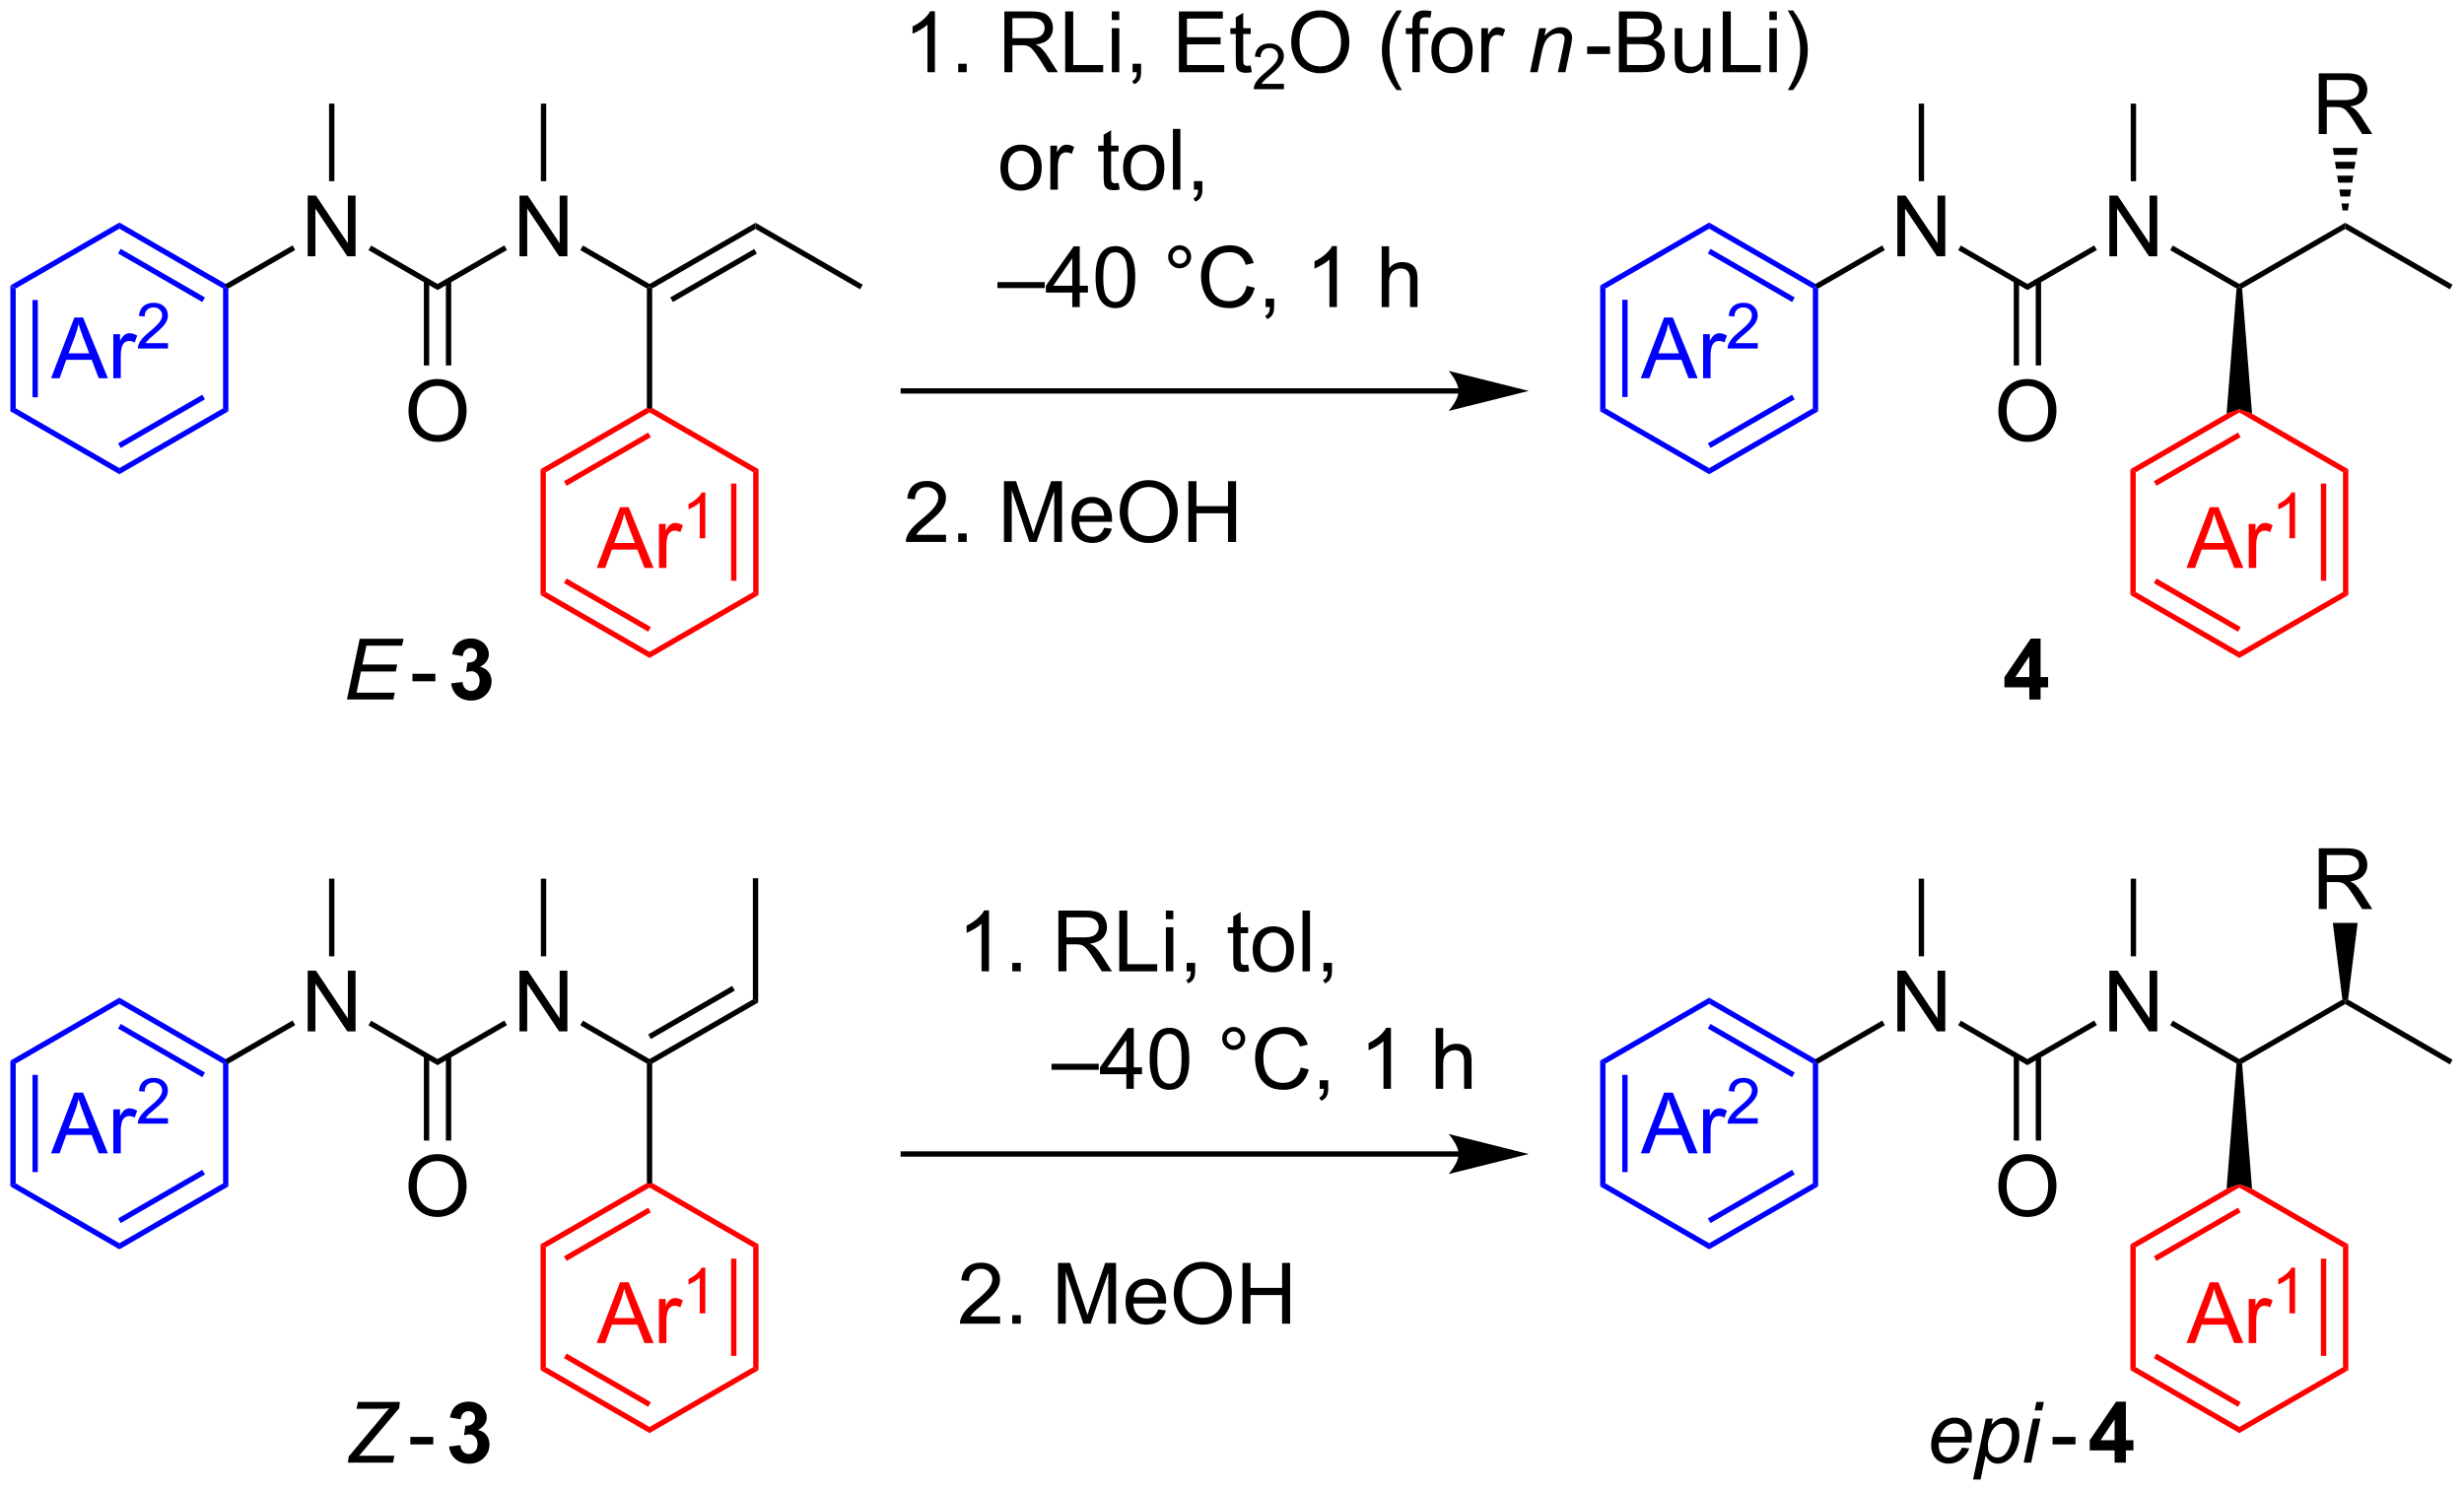 <?xml version="1.0" encoding="UTF-8"?>
<!DOCTYPE svg PUBLIC '-//W3C//DTD SVG 1.0//EN'
          'http://www.w3.org/TR/2001/REC-SVG-20010904/DTD/svg10.dtd'>
<svg stroke-dasharray="none" shape-rendering="auto" xmlns="http://www.w3.org/2000/svg" font-family="'Dialog'" text-rendering="auto" width="633" fill-opacity="1" color-interpolation="auto" color-rendering="auto" preserveAspectRatio="xMidYMid meet" font-size="12px" viewBox="0 0 633 383" fill="black" xmlns:xlink="http://www.w3.org/1999/xlink" stroke="black" image-rendering="auto" stroke-miterlimit="10" stroke-linecap="square" stroke-linejoin="miter" font-style="normal" stroke-width="1" height="383" stroke-dashoffset="0" font-weight="normal" stroke-opacity="1"
><!--Generated by the Batik Graphics2D SVG Generator--><defs id="genericDefs"
  /><g
  ><defs id="defs1"
    ><clipPath clipPathUnits="userSpaceOnUse" id="clipPath1"
      ><path d="M0.646 3.578 L237.913 3.578 L237.913 147.128 L0.646 147.128 L0.646 3.578 Z"
      /></clipPath
      ><clipPath clipPathUnits="userSpaceOnUse" id="clipPath2"
      ><path d="M-0.597 15.636 L-0.597 155.194 L230.072 155.194 L230.072 15.636 Z"
      /></clipPath
    ></defs
    ><g fill="blue" transform="scale(2.667,2.667) translate(-0.646,-3.578) matrix(1.029,0,0,1.029,1.26,-12.505)" stroke="blue"
    ><path d="M0.375 42.375 L0.875 42.664 L0.875 53.876 L0.375 54.164 ZM2.445 43.715 L2.445 52.825 L2.945 52.825 L2.945 43.715 Z" stroke="none" clip-path="url(#clipPath2)"
    /></g
    ><g fill="blue" transform="matrix(2.743,0,0,2.743,1.638,-42.888)" stroke="blue"
    ><path d="M0.375 54.164 L0.875 53.876 L10.584 59.482 L10.584 60.059 Z" stroke="none" clip-path="url(#clipPath2)"
    /></g
    ><g fill="blue" transform="matrix(2.743,0,0,2.743,1.638,-42.888)" stroke="blue"
    ><path d="M10.584 60.059 L10.584 59.482 L20.293 53.876 L20.793 54.164 ZM10.709 57.597 L18.598 53.042 L18.348 52.609 L10.459 57.164 Z" stroke="none" clip-path="url(#clipPath2)"
    /></g
    ><g fill="blue" transform="matrix(2.743,0,0,2.743,1.638,-42.888)" stroke="blue"
    ><path d="M20.793 54.164 L20.293 53.876 L20.293 42.664 L20.543 42.52 L20.793 42.664 Z" stroke="none" clip-path="url(#clipPath2)"
    /></g
    ><g fill="blue" transform="matrix(2.743,0,0,2.743,1.638,-42.888)" stroke="blue"
    ><path d="M20.543 42.231 L20.543 42.52 L20.293 42.664 L10.584 37.058 L10.584 36.481 ZM18.598 43.498 L10.709 38.943 L10.459 39.376 L18.348 43.931 Z" stroke="none" clip-path="url(#clipPath2)"
    /></g
    ><g fill="blue" transform="matrix(2.743,0,0,2.743,1.638,-42.888)" stroke="blue"
    ><path d="M10.584 36.481 L10.584 37.058 L0.875 42.664 L0.375 42.375 Z" stroke="none" clip-path="url(#clipPath2)"
    /></g
    ><g transform="matrix(2.743,0,0,2.743,1.638,-42.888)"
    ><path d="M28.219 39.643 L28.219 33.953 L28.993 33.953 L31.982 38.419 L31.982 33.953 L32.704 33.953 L32.704 39.643 L31.93 39.643 L28.941 35.171 L28.941 39.643 L28.219 39.643 Z" stroke="none" clip-path="url(#clipPath2)"
    /></g
    ><g transform="matrix(2.743,0,0,2.743,1.638,-42.888)"
    ><path d="M20.793 42.664 L20.543 42.52 L20.543 42.231 L26.798 38.623 L27.048 39.056 Z" stroke="none" clip-path="url(#clipPath2)"
    /></g
    ><g transform="matrix(2.743,0,0,2.743,1.638,-42.888)"
    ><path d="M33.913 39.071 L34.163 38.638 L40.382 42.231 L40.382 42.808 Z" stroke="none" clip-path="url(#clipPath2)"
    /></g
    ><g transform="matrix(2.743,0,0,2.743,1.638,-42.888)"
    ><path d="M30.721 32.609 L30.221 32.609 L30.221 25.341 L30.721 25.341 Z" stroke="none" clip-path="url(#clipPath2)"
    /></g
    ><g transform="matrix(2.743,0,0,2.743,1.638,-42.888)"
    ><path d="M48.057 39.643 L48.057 33.953 L48.831 33.953 L51.82 38.419 L51.82 33.953 L52.542 33.953 L52.542 39.643 L51.768 39.643 L48.779 35.171 L48.779 39.643 L48.057 39.643 Z" stroke="none" clip-path="url(#clipPath2)"
    /></g
    ><g transform="matrix(2.743,0,0,2.743,1.638,-42.888)"
    ><path d="M40.382 42.808 L40.382 42.231 L46.636 38.623 L46.886 39.056 Z" stroke="none" clip-path="url(#clipPath2)"
    /></g
    ><g transform="matrix(2.743,0,0,2.743,1.638,-42.888)"
    ><path d="M37.662 54.159 Q37.662 52.74 38.423 51.941 Q39.184 51.139 40.387 51.139 Q41.174 51.139 41.805 51.516 Q42.439 51.892 42.77 52.564 Q43.104 53.237 43.104 54.091 Q43.104 54.958 42.755 55.641 Q42.405 56.325 41.764 56.677 Q41.124 57.029 40.382 57.029 Q39.579 57.029 38.945 56.64 Q38.314 56.25 37.988 55.579 Q37.662 54.907 37.662 54.159 ZM38.438 54.169 Q38.438 55.199 38.989 55.791 Q39.543 56.382 40.379 56.382 Q41.228 56.382 41.776 55.784 Q42.328 55.186 42.328 54.089 Q42.328 53.393 42.092 52.875 Q41.857 52.357 41.404 52.073 Q40.954 51.785 40.389 51.785 Q39.59 51.785 39.013 52.337 Q38.438 52.885 38.438 54.169 Z" stroke="none" clip-path="url(#clipPath2)"
    /></g
    ><g transform="matrix(2.743,0,0,2.743,1.638,-42.888)"
    ><path d="M39.1 41.924 L39.1 49.867 L39.6 49.867 L39.6 41.924 ZM41.163 41.925 L41.163 49.867 L41.663 49.867 L41.663 41.925 Z" stroke="none" clip-path="url(#clipPath2)"
    /></g
    ><g transform="matrix(2.743,0,0,2.743,1.638,-42.888)"
    ><path d="M53.752 39.068 L54.002 38.635 L60.236 42.231 L60.236 42.52 L59.986 42.664 Z" stroke="none" clip-path="url(#clipPath2)"
    /></g
    ><g transform="matrix(2.743,0,0,2.743,1.638,-42.888)"
    ><path d="M50.559 32.609 L50.059 32.609 L50.059 25.341 L50.559 25.341 Z" stroke="none" clip-path="url(#clipPath2)"
    /></g
    ><g transform="matrix(2.743,0,0,2.743,1.638,-42.888)"
    ><path d="M60.486 42.664 L60.236 42.52 L60.236 42.231 L70.163 36.505 L70.163 37.082 ZM62.424 43.928 L70.288 39.392 L70.038 38.959 L62.174 43.495 Z" stroke="none" clip-path="url(#clipPath2)"
    /></g
    ><g transform="matrix(2.743,0,0,2.743,1.638,-42.888)"
    ><path d="M59.986 42.664 L60.236 42.52 L60.486 42.664 L60.486 53.836 L60.236 53.98 L59.986 53.836 Z" stroke="none" clip-path="url(#clipPath2)"
    /></g
    ><g fill="red" transform="matrix(2.743,0,0,2.743,1.638,-42.888)" stroke="red"
    ><path d="M59.986 53.836 L60.236 53.98 L60.236 54.269 L50.527 59.875 L50.027 59.586 ZM60.111 56.154 L52.222 60.709 L52.472 61.142 L60.361 56.587 Z" stroke="none" clip-path="url(#clipPath2)"
    /></g
    ><g fill="red" transform="matrix(2.743,0,0,2.743,1.638,-42.888)" stroke="red"
    ><path d="M50.027 59.586 L50.527 59.875 L50.527 71.087 L50.027 71.375 Z" stroke="none" clip-path="url(#clipPath2)"
    /></g
    ><g fill="red" transform="matrix(2.743,0,0,2.743,1.638,-42.888)" stroke="red"
    ><path d="M50.027 71.375 L50.527 71.087 L60.236 76.693 L60.236 77.27 ZM52.222 70.252 L60.111 74.808 L60.361 74.374 L52.472 69.819 Z" stroke="none" clip-path="url(#clipPath2)"
    /></g
    ><g fill="red" transform="matrix(2.743,0,0,2.743,1.638,-42.888)" stroke="red"
    ><path d="M60.236 77.27 L60.236 76.693 L69.945 71.087 L70.445 71.375 Z" stroke="none" clip-path="url(#clipPath2)"
    /></g
    ><g fill="red" transform="matrix(2.743,0,0,2.743,1.638,-42.888)" stroke="red"
    ><path d="M70.445 71.375 L69.945 71.087 L69.945 59.875 L70.445 59.586 ZM68.375 70.036 L68.375 60.926 L67.875 60.926 L67.875 70.036 Z" stroke="none" clip-path="url(#clipPath2)"
    /></g
    ><g fill="red" transform="matrix(2.743,0,0,2.743,1.638,-42.888)" stroke="red"
    ><path d="M70.445 59.586 L69.945 59.875 L60.236 54.269 L60.236 53.98 L60.486 53.836 Z" stroke="none" clip-path="url(#clipPath2)"
    /></g
    ><g fill="blue" transform="matrix(2.743,0,0,2.743,1.638,-42.888)" stroke="blue"
    ><path d="M4.182 51.065 L6.369 45.374 L7.181 45.374 L9.51 51.065 L8.651 51.065 L7.989 49.342 L5.608 49.342 L4.984 51.065 L4.182 51.065 ZM5.825 48.728 L7.756 48.728 L7.161 47.152 Q6.889 46.433 6.757 45.972 Q6.648 46.518 6.452 47.059 L5.825 48.728 ZM10.015 51.065 L10.015 46.943 L10.644 46.943 L10.644 47.566 Q10.885 47.129 11.086 46.989 Q11.291 46.849 11.537 46.849 Q11.889 46.849 12.254 47.075 L12.013 47.722 Q11.757 47.572 11.501 47.572 Q11.273 47.572 11.089 47.709 Q10.908 47.846 10.83 48.092 Q10.714 48.464 10.714 48.907 L10.714 51.065 L10.015 51.065 Z" stroke="none" clip-path="url(#clipPath2)"
    /></g
    ><g fill="blue" transform="matrix(2.743,0,0,2.743,1.638,-42.888)" stroke="blue"
    ><path d="M15.135 47.778 L15.135 48.283 L12.313 48.283 Q12.307 48.093 12.375 47.918 Q12.482 47.631 12.719 47.351 Q12.957 47.072 13.406 46.705 Q14.101 46.134 14.345 45.8 Q14.59 45.466 14.59 45.169 Q14.59 44.859 14.366 44.645 Q14.145 44.43 13.786 44.43 Q13.408 44.43 13.181 44.657 Q12.953 44.884 12.951 45.286 L12.412 45.232 Q12.468 44.628 12.829 44.313 Q13.19 43.997 13.798 43.997 Q14.413 43.997 14.77 44.339 Q15.129 44.678 15.129 45.181 Q15.129 45.437 15.024 45.686 Q14.92 45.932 14.675 46.206 Q14.432 46.48 13.868 46.957 Q13.396 47.353 13.262 47.495 Q13.128 47.636 13.041 47.778 L15.135 47.778 Z" stroke="none" clip-path="url(#clipPath2)"
    /></g
    ><g fill="red" transform="matrix(2.743,0,0,2.743,1.638,-42.888)" stroke="red"
    ><path d="M55.288 68.835 L57.474 63.144 L58.287 63.144 L60.616 68.835 L59.757 68.835 L59.094 67.112 L56.713 67.112 L56.09 68.835 L55.288 68.835 ZM56.931 66.498 L58.861 66.498 L58.266 64.922 Q57.994 64.203 57.862 63.742 Q57.754 64.288 57.557 64.829 L56.931 66.498 ZM61.121 68.835 L61.121 64.713 L61.749 64.713 L61.749 65.336 Q61.99 64.899 62.192 64.759 Q62.396 64.619 62.642 64.619 Q62.994 64.619 63.359 64.845 L63.118 65.492 Q62.862 65.341 62.606 65.341 Q62.378 65.341 62.194 65.479 Q62.013 65.616 61.936 65.862 Q61.819 66.234 61.819 66.677 L61.819 68.835 L61.121 68.835 Z" stroke="none" clip-path="url(#clipPath2)"
    /></g
    ><g fill="red" transform="matrix(2.743,0,0,2.743,1.638,-42.888)" stroke="red"
    ><path d="M65.46 66.053 L64.936 66.053 L64.936 62.712 Q64.746 62.893 64.439 63.073 Q64.133 63.254 63.888 63.345 L63.888 62.838 Q64.327 62.631 64.655 62.338 Q64.985 62.043 65.123 61.767 L65.46 61.767 L65.46 66.053 Z" stroke="none" clip-path="url(#clipPath2)"
    /></g
    ><g transform="matrix(2.743,0,0,2.743,1.638,-42.888)"
    ><path d="M86.965 22.4 L86.266 22.4 L86.266 17.946 Q86.013 18.187 85.604 18.427 Q85.195 18.668 84.869 18.79 L84.869 18.114 Q85.454 17.837 85.891 17.447 Q86.331 17.053 86.515 16.686 L86.965 16.686 L86.965 22.4 ZM89.145 22.4 L89.145 21.603 L89.942 21.603 L89.942 22.4 L89.145 22.4 ZM93.467 22.4 L93.467 16.709 L95.99 16.709 Q96.751 16.709 97.147 16.862 Q97.543 17.014 97.779 17.403 Q98.017 17.791 98.017 18.262 Q98.017 18.867 97.623 19.284 Q97.233 19.698 96.412 19.809 Q96.712 19.954 96.868 20.094 Q97.196 20.397 97.491 20.85 L98.483 22.4 L97.535 22.4 L96.782 21.215 Q96.451 20.702 96.236 20.43 Q96.024 20.159 95.856 20.05 Q95.688 19.941 95.512 19.9 Q95.385 19.871 95.092 19.871 L94.22 19.871 L94.22 22.4 L93.467 22.4 ZM94.22 19.219 L95.838 19.219 Q96.355 19.219 96.645 19.113 Q96.938 19.007 97.088 18.772 Q97.24 18.536 97.24 18.262 Q97.24 17.858 96.945 17.599 Q96.653 17.338 96.022 17.338 L94.22 17.338 L94.22 19.219 ZM99.165 22.4 L99.165 16.709 L99.918 16.709 L99.918 21.727 L102.72 21.727 L102.72 22.4 L99.165 22.4 ZM103.531 17.511 L103.531 16.709 L104.23 16.709 L104.23 17.511 L103.531 17.511 ZM103.531 22.4 L103.531 18.277 L104.23 18.277 L104.23 22.4 L103.531 22.4 ZM105.476 22.4 L105.476 21.603 L106.273 21.603 L106.273 22.4 Q106.273 22.84 106.118 23.109 Q105.963 23.378 105.624 23.526 L105.43 23.228 Q105.652 23.13 105.756 22.941 Q105.862 22.754 105.872 22.4 L105.476 22.4 ZM109.816 22.4 L109.816 16.709 L113.931 16.709 L113.931 17.379 L110.569 17.379 L110.569 19.123 L113.719 19.123 L113.719 19.791 L110.569 19.791 L110.569 21.727 L114.063 21.727 L114.063 22.4 L109.816 22.4 ZM116.54 21.773 L116.641 22.392 Q116.346 22.454 116.112 22.454 Q115.732 22.454 115.522 22.335 Q115.313 22.213 115.228 22.017 Q115.142 21.82 115.142 21.191 L115.142 18.821 L114.63 18.821 L114.63 18.277 L115.142 18.277 L115.142 17.255 L115.838 16.836 L115.838 18.277 L116.54 18.277 L116.54 18.821 L115.838 18.821 L115.838 21.23 Q115.838 21.53 115.874 21.616 Q115.911 21.701 115.993 21.753 Q116.079 21.802 116.234 21.802 Q116.351 21.802 116.54 21.773 Z" stroke="none" clip-path="url(#clipPath2)"
    /></g
    ><g transform="matrix(2.743,0,0,2.743,1.638,-42.888)"
    ><path d="M119.65 23.485 L119.65 23.99 L116.828 23.99 Q116.822 23.8 116.89 23.625 Q116.997 23.338 117.234 23.058 Q117.472 22.779 117.921 22.412 Q118.615 21.841 118.86 21.507 Q119.105 21.174 119.105 20.877 Q119.105 20.566 118.881 20.352 Q118.66 20.137 118.301 20.137 Q117.922 20.137 117.695 20.364 Q117.468 20.591 117.466 20.993 L116.927 20.939 Q116.983 20.335 117.344 20.021 Q117.705 19.704 118.313 19.704 Q118.928 19.704 119.285 20.046 Q119.644 20.386 119.644 20.888 Q119.644 21.144 119.539 21.393 Q119.434 21.639 119.19 21.913 Q118.947 22.187 118.382 22.664 Q117.911 23.06 117.777 23.202 Q117.643 23.343 117.556 23.485 L119.65 23.485 Z" stroke="none" clip-path="url(#clipPath2)"
    /></g
    ><g transform="matrix(2.743,0,0,2.743,1.638,-42.888)"
    ><path d="M120.335 19.628 Q120.335 18.21 121.096 17.41 Q121.857 16.608 123.06 16.608 Q123.847 16.608 124.478 16.986 Q125.112 17.361 125.444 18.034 Q125.777 18.707 125.777 19.561 Q125.777 20.428 125.428 21.111 Q125.079 21.794 124.437 22.146 Q123.798 22.498 123.055 22.498 Q122.253 22.498 121.619 22.11 Q120.987 21.719 120.661 21.049 Q120.335 20.376 120.335 19.628 ZM121.112 19.639 Q121.112 20.669 121.663 21.261 Q122.216 21.851 123.052 21.851 Q123.901 21.851 124.45 21.253 Q125.001 20.656 125.001 19.558 Q125.001 18.862 124.766 18.345 Q124.53 17.827 124.077 17.542 Q123.627 17.255 123.063 17.255 Q122.263 17.255 121.686 17.806 Q121.112 18.355 121.112 19.639 ZM130.203 24.074 Q129.623 23.344 129.222 22.366 Q128.823 21.385 128.823 20.337 Q128.823 19.413 129.124 18.567 Q129.473 17.586 130.203 16.611 L130.702 16.611 Q130.234 17.418 130.081 17.765 Q129.846 18.301 129.708 18.883 Q129.543 19.608 129.543 20.342 Q129.543 22.208 130.702 24.074 L130.203 24.074 ZM131.68 22.4 L131.68 18.821 L131.065 18.821 L131.065 18.277 L131.68 18.277 L131.68 17.837 Q131.68 17.423 131.756 17.221 Q131.856 16.95 132.11 16.782 Q132.364 16.611 132.822 16.611 Q133.117 16.611 133.474 16.681 L133.37 17.291 Q133.153 17.253 132.959 17.253 Q132.641 17.253 132.508 17.39 Q132.377 17.524 132.377 17.897 L132.377 18.277 L133.179 18.277 L133.179 18.821 L132.377 18.821 L132.377 22.4 L131.68 22.4 ZM133.462 20.337 Q133.462 19.193 134.099 18.642 Q134.632 18.184 135.395 18.184 Q136.247 18.184 136.785 18.741 Q137.326 19.297 137.326 20.28 Q137.326 21.075 137.085 21.533 Q136.847 21.988 136.392 22.242 Q135.936 22.493 135.395 22.493 Q134.531 22.493 133.995 21.939 Q133.462 21.383 133.462 20.337 ZM134.182 20.337 Q134.182 21.129 134.526 21.525 Q134.873 21.919 135.395 21.919 Q135.916 21.919 136.26 21.523 Q136.607 21.127 136.607 20.314 Q136.607 19.55 136.26 19.157 Q135.913 18.761 135.395 18.761 Q134.873 18.761 134.526 19.155 Q134.182 19.545 134.182 20.337 ZM138.137 22.4 L138.137 18.277 L138.766 18.277 L138.766 18.901 Q139.007 18.464 139.209 18.324 Q139.413 18.184 139.659 18.184 Q140.011 18.184 140.376 18.409 L140.135 19.056 Q139.879 18.906 139.623 18.906 Q139.395 18.906 139.211 19.043 Q139.03 19.18 138.952 19.426 Q138.836 19.799 138.836 20.241 L138.836 22.4 L138.137 22.4 Z" stroke="none" clip-path="url(#clipPath2)"
    /></g
    ><g transform="matrix(2.743,0,0,2.743,1.638,-42.888)"
    ><path d="M142.704 22.4 L143.566 18.277 L144.203 18.277 L144.053 18.994 Q144.467 18.572 144.826 18.378 Q145.189 18.184 145.567 18.184 Q146.066 18.184 146.351 18.456 Q146.638 18.728 146.638 19.18 Q146.638 19.411 146.537 19.902 L146.012 22.4 L145.31 22.4 L145.856 19.786 Q145.939 19.406 145.939 19.224 Q145.939 19.017 145.797 18.891 Q145.655 18.761 145.388 18.761 Q144.847 18.761 144.425 19.149 Q144.006 19.538 143.807 20.482 L143.408 22.4 L142.704 22.4 Z" stroke="none" clip-path="url(#clipPath2)"
    /></g
    ><g transform="matrix(2.743,0,0,2.743,1.638,-42.888)"
    ><path d="M148.049 20.692 L148.049 19.988 L150.194 19.988 L150.194 20.692 L148.049 20.692 ZM151.025 22.4 L151.025 16.709 L153.16 16.709 Q153.812 16.709 154.206 16.882 Q154.601 17.053 154.824 17.413 Q155.047 17.773 155.047 18.163 Q155.047 18.528 154.847 18.852 Q154.651 19.173 154.252 19.372 Q154.767 19.522 155.044 19.887 Q155.323 20.252 155.323 20.749 Q155.323 21.15 155.153 21.494 Q154.984 21.836 154.736 22.022 Q154.488 22.208 154.112 22.304 Q153.74 22.4 153.196 22.4 L151.025 22.4 ZM151.778 19.1 L153.01 19.1 Q153.509 19.1 153.727 19.033 Q154.014 18.948 154.159 18.751 Q154.306 18.552 154.306 18.254 Q154.306 17.969 154.169 17.755 Q154.035 17.54 153.781 17.459 Q153.53 17.379 152.917 17.379 L151.778 17.379 L151.778 19.1 ZM151.778 21.727 L153.196 21.727 Q153.561 21.727 153.709 21.701 Q153.967 21.654 154.141 21.546 Q154.317 21.437 154.428 21.23 Q154.542 21.02 154.542 20.749 Q154.542 20.43 154.379 20.198 Q154.216 19.962 153.926 19.866 Q153.639 19.77 153.095 19.77 L151.778 19.77 L151.778 21.727 ZM158.972 22.4 L158.972 21.794 Q158.491 22.493 157.663 22.493 Q157.298 22.493 156.982 22.353 Q156.667 22.213 156.511 22.001 Q156.359 21.789 156.297 21.484 Q156.255 21.277 156.255 20.831 L156.255 18.277 L156.954 18.277 L156.954 20.562 Q156.954 21.111 156.995 21.3 Q157.062 21.577 157.275 21.735 Q157.489 21.89 157.803 21.89 Q158.118 21.89 158.393 21.73 Q158.67 21.569 158.784 21.292 Q158.897 21.013 158.897 20.485 L158.897 18.277 L159.596 18.277 L159.596 22.4 L158.972 22.4 ZM160.749 22.4 L160.749 16.709 L161.502 16.709 L161.502 21.727 L164.305 21.727 L164.305 22.4 L160.749 22.4 ZM165.116 17.511 L165.116 16.709 L165.815 16.709 L165.815 17.511 L165.116 17.511 ZM165.116 22.4 L165.116 18.277 L165.815 18.277 L165.815 22.4 L165.116 22.4 ZM167.338 24.074 L166.836 24.074 Q167.998 22.208 167.998 20.342 Q167.998 19.613 167.829 18.893 Q167.697 18.311 167.462 17.775 Q167.309 17.426 166.836 16.611 L167.338 16.611 Q168.067 17.586 168.417 18.567 Q168.714 19.413 168.714 20.337 Q168.714 21.385 168.313 22.366 Q167.912 23.344 167.338 24.074 Z" stroke="none" clip-path="url(#clipPath2)"
    /></g
    ><g transform="matrix(2.743,0,0,2.743,1.638,-42.888)"
    ><path d="M93.101 31.337 Q93.101 30.193 93.738 29.642 Q94.271 29.184 95.034 29.184 Q95.886 29.184 96.424 29.741 Q96.965 30.297 96.965 31.28 Q96.965 32.075 96.724 32.533 Q96.486 32.988 96.031 33.242 Q95.575 33.493 95.034 33.493 Q94.17 33.493 93.634 32.939 Q93.101 32.383 93.101 31.337 ZM93.82 31.337 Q93.82 32.129 94.165 32.525 Q94.511 32.919 95.034 32.919 Q95.554 32.919 95.898 32.523 Q96.245 32.127 96.245 31.314 Q96.245 30.55 95.898 30.157 Q95.552 29.761 95.034 29.761 Q94.511 29.761 94.165 30.155 Q93.82 30.545 93.82 31.337 ZM97.776 33.4 L97.776 29.277 L98.405 29.277 L98.405 29.901 Q98.646 29.464 98.847 29.324 Q99.052 29.184 99.298 29.184 Q99.65 29.184 100.015 29.409 L99.774 30.056 Q99.518 29.906 99.261 29.906 Q99.034 29.906 98.85 30.043 Q98.669 30.18 98.591 30.426 Q98.475 30.799 98.475 31.241 L98.475 33.4 L97.776 33.4 ZM104.164 32.773 L104.265 33.392 Q103.97 33.454 103.737 33.454 Q103.357 33.454 103.147 33.335 Q102.938 33.214 102.852 33.017 Q102.767 32.82 102.767 32.191 L102.767 29.821 L102.254 29.821 L102.254 29.277 L102.767 29.277 L102.767 28.255 L103.463 27.836 L103.463 29.277 L104.164 29.277 L104.164 29.821 L103.463 29.821 L103.463 32.23 Q103.463 32.53 103.499 32.616 Q103.535 32.701 103.618 32.753 Q103.704 32.802 103.859 32.802 Q103.975 32.802 104.164 32.773 ZM104.587 31.337 Q104.587 30.193 105.224 29.642 Q105.757 29.184 106.52 29.184 Q107.372 29.184 107.91 29.741 Q108.451 30.297 108.451 31.28 Q108.451 32.075 108.21 32.533 Q107.972 32.988 107.517 33.242 Q107.061 33.493 106.52 33.493 Q105.656 33.493 105.121 32.939 Q104.587 32.383 104.587 31.337 ZM105.307 31.337 Q105.307 32.129 105.651 32.525 Q105.998 32.919 106.52 32.919 Q107.041 32.919 107.385 32.523 Q107.732 32.127 107.732 31.314 Q107.732 30.55 107.385 30.157 Q107.038 29.761 106.52 29.761 Q105.998 29.761 105.651 30.155 Q105.307 30.545 105.307 31.337 ZM109.255 33.4 L109.255 27.709 L109.953 27.709 L109.953 33.4 L109.255 33.4 ZM111.218 33.4 L111.218 32.603 L112.015 32.603 L112.015 33.4 Q112.015 33.84 111.859 34.109 Q111.704 34.378 111.365 34.526 L111.171 34.228 Q111.394 34.13 111.497 33.941 Q111.603 33.754 111.614 33.4 L111.218 33.4 Z" stroke="none" clip-path="url(#clipPath2)"
    /></g
    ><g transform="matrix(2.743,0,0,2.743,1.638,-42.888)"
    ><path d="M92.822 42.622 L92.822 42.058 L97.244 42.058 L97.244 42.622 L92.822 42.622 ZM99.828 44.4 L99.828 43.036 L97.359 43.036 L97.359 42.397 L99.958 38.709 L100.527 38.709 L100.527 42.397 L101.296 42.397 L101.296 43.036 L100.527 43.036 L100.527 44.4 L99.828 44.4 ZM99.828 42.397 L99.828 39.83 L98.048 42.397 L99.828 42.397 ZM102.011 41.592 Q102.011 40.583 102.218 39.969 Q102.425 39.353 102.834 39.02 Q103.246 38.686 103.867 38.686 Q104.325 38.686 104.669 38.87 Q105.016 39.053 105.241 39.403 Q105.466 39.749 105.593 40.249 Q105.722 40.746 105.722 41.592 Q105.722 42.593 105.515 43.209 Q105.311 43.825 104.899 44.162 Q104.49 44.498 103.867 44.498 Q103.044 44.498 102.573 43.906 Q102.011 43.196 102.011 41.592 ZM102.728 41.592 Q102.728 42.995 103.057 43.458 Q103.385 43.921 103.867 43.921 Q104.348 43.921 104.674 43.455 Q105.003 42.989 105.003 41.592 Q105.003 40.187 104.674 39.726 Q104.348 39.263 103.859 39.263 Q103.377 39.263 103.09 39.672 Q102.728 40.192 102.728 41.592 ZM108.807 39.687 Q108.807 39.239 109.123 38.926 Q109.441 38.611 109.883 38.611 Q110.334 38.611 110.647 38.926 Q110.963 39.239 110.963 39.687 Q110.963 40.132 110.644 40.451 Q110.329 40.766 109.883 40.766 Q109.441 40.766 109.123 40.453 Q108.807 40.138 108.807 39.687 ZM109.231 39.687 Q109.231 39.959 109.423 40.151 Q109.614 40.342 109.886 40.342 Q110.155 40.342 110.347 40.151 Q110.538 39.959 110.538 39.687 Q110.538 39.416 110.347 39.224 Q110.155 39.03 109.886 39.03 Q109.614 39.03 109.423 39.224 Q109.231 39.416 109.231 39.687 ZM116.163 42.404 L116.916 42.593 Q116.681 43.523 116.065 44.012 Q115.449 44.498 114.561 44.498 Q113.64 44.498 113.063 44.123 Q112.488 43.748 112.185 43.039 Q111.885 42.327 111.885 41.512 Q111.885 40.621 112.224 39.962 Q112.566 39.299 113.192 38.955 Q113.818 38.611 114.572 38.611 Q115.425 38.611 116.008 39.045 Q116.59 39.48 116.82 40.27 L116.078 40.443 Q115.881 39.822 115.503 39.54 Q115.128 39.255 114.556 39.255 Q113.901 39.255 113.459 39.571 Q113.019 39.884 112.84 40.414 Q112.662 40.945 112.662 41.507 Q112.662 42.234 112.874 42.775 Q113.086 43.316 113.531 43.585 Q113.979 43.851 114.499 43.851 Q115.13 43.851 115.568 43.486 Q116.008 43.121 116.163 42.404 ZM117.937 44.4 L117.937 43.603 L118.734 43.603 L118.734 44.4 Q118.734 44.84 118.579 45.109 Q118.424 45.378 118.085 45.526 L117.89 45.228 Q118.113 45.13 118.216 44.941 Q118.323 44.754 118.333 44.4 L117.937 44.4 ZM124.611 44.4 L123.912 44.4 L123.912 39.946 Q123.659 40.187 123.25 40.427 Q122.841 40.668 122.515 40.79 L122.515 40.114 Q123.1 39.837 123.537 39.447 Q123.977 39.053 124.161 38.686 L124.611 38.686 L124.611 44.4 ZM128.804 44.4 L128.804 38.709 L129.502 38.709 L129.502 40.751 Q129.991 40.184 130.737 40.184 Q131.195 40.184 131.531 40.365 Q131.87 40.544 132.015 40.862 Q132.16 41.181 132.16 41.786 L132.16 44.4 L131.461 44.4 L131.461 41.786 Q131.461 41.263 131.234 41.025 Q131.008 40.785 130.592 40.785 Q130.281 40.785 130.007 40.948 Q129.735 41.108 129.619 41.385 Q129.502 41.659 129.502 42.143 L129.502 44.4 L128.804 44.4 Z" stroke="none" clip-path="url(#clipPath2)"
    /></g
    ><g transform="matrix(2.743,0,0,2.743,1.638,-42.888)"
    ><path d="M88.005 65.727 L88.005 66.4 L84.243 66.4 Q84.235 66.146 84.326 65.913 Q84.468 65.53 84.784 65.158 Q85.102 64.785 85.7 64.296 Q86.626 63.535 86.952 63.09 Q87.278 62.645 87.278 62.249 Q87.278 61.835 86.981 61.55 Q86.686 61.263 86.207 61.263 Q85.702 61.263 85.4 61.566 Q85.097 61.868 85.094 62.404 L84.375 62.332 Q84.45 61.527 84.931 61.108 Q85.412 60.686 86.222 60.686 Q87.043 60.686 87.519 61.141 Q87.998 61.594 87.998 62.264 Q87.998 62.606 87.858 62.937 Q87.718 63.266 87.392 63.631 Q87.069 63.996 86.316 64.632 Q85.687 65.16 85.508 65.349 Q85.33 65.538 85.213 65.727 L88.005 65.727 ZM89.145 66.4 L89.145 65.603 L89.942 65.603 L89.942 66.4 L89.145 66.4 ZM93.431 66.4 L93.431 60.709 L94.564 60.709 L95.913 64.738 Q96.099 65.3 96.184 65.579 Q96.28 65.269 96.487 64.668 L97.849 60.709 L98.863 60.709 L98.863 66.4 L98.136 66.4 L98.136 61.636 L96.482 66.4 L95.804 66.4 L94.158 61.555 L94.158 66.4 L93.431 66.4 ZM102.809 65.072 L103.531 65.16 Q103.361 65.794 102.897 66.144 Q102.437 66.493 101.72 66.493 Q100.814 66.493 100.284 65.937 Q99.756 65.378 99.756 64.374 Q99.756 63.333 100.291 62.759 Q100.827 62.184 101.681 62.184 Q102.507 62.184 103.029 62.748 Q103.555 63.31 103.555 64.329 Q103.555 64.392 103.552 64.516 L100.478 64.516 Q100.517 65.196 100.861 65.559 Q101.208 65.918 101.723 65.918 Q102.108 65.918 102.38 65.717 Q102.652 65.515 102.809 65.072 ZM100.517 63.941 L102.817 63.941 Q102.771 63.421 102.553 63.162 Q102.219 62.759 101.689 62.759 Q101.208 62.759 100.879 63.082 Q100.55 63.403 100.517 63.941 ZM104.27 63.628 Q104.27 62.21 105.031 61.41 Q105.792 60.608 106.995 60.608 Q107.782 60.608 108.414 60.986 Q109.048 61.361 109.379 62.034 Q109.713 62.707 109.713 63.561 Q109.713 64.428 109.363 65.111 Q109.014 65.794 108.372 66.146 Q107.733 66.498 106.99 66.498 Q106.188 66.498 105.554 66.11 Q104.922 65.719 104.596 65.049 Q104.27 64.376 104.27 63.628 ZM105.047 63.639 Q105.047 64.668 105.598 65.261 Q106.152 65.851 106.988 65.851 Q107.837 65.851 108.385 65.253 Q108.936 64.656 108.936 63.558 Q108.936 62.862 108.701 62.345 Q108.465 61.827 108.013 61.542 Q107.562 61.255 106.998 61.255 Q106.198 61.255 105.621 61.806 Q105.047 62.355 105.047 63.639 ZM110.705 66.4 L110.705 60.709 L111.458 60.709 L111.458 63.046 L114.416 63.046 L114.416 60.709 L115.169 60.709 L115.169 66.4 L114.416 66.4 L114.416 63.716 L111.458 63.716 L111.458 66.4 L110.705 66.4 Z" stroke="none" clip-path="url(#clipPath2)"
    /></g
    ><g fill="blue" transform="matrix(2.743,0,0,2.743,1.638,-42.888)" stroke="blue"
    ><path d="M149.268 42.375 L149.768 42.664 L149.768 53.876 L149.268 54.164 ZM151.338 43.715 L151.338 52.825 L151.838 52.825 L151.838 43.715 Z" stroke="none" clip-path="url(#clipPath2)"
    /></g
    ><g fill="blue" transform="matrix(2.743,0,0,2.743,1.638,-42.888)" stroke="blue"
    ><path d="M149.268 54.164 L149.768 53.876 L159.477 59.482 L159.477 60.059 Z" stroke="none" clip-path="url(#clipPath2)"
    /></g
    ><g fill="blue" transform="matrix(2.743,0,0,2.743,1.638,-42.888)" stroke="blue"
    ><path d="M159.477 60.059 L159.477 59.482 L169.186 53.876 L169.686 54.164 ZM159.602 57.597 L167.491 53.041 L167.241 52.608 L159.352 57.164 Z" stroke="none" clip-path="url(#clipPath2)"
    /></g
    ><g fill="blue" transform="matrix(2.743,0,0,2.743,1.638,-42.888)" stroke="blue"
    ><path d="M169.686 54.164 L169.186 53.876 L169.186 42.664 L169.436 42.52 L169.686 42.664 Z" stroke="none" clip-path="url(#clipPath2)"
    /></g
    ><g fill="blue" transform="matrix(2.743,0,0,2.743,1.638,-42.888)" stroke="blue"
    ><path d="M169.436 42.231 L169.436 42.52 L169.186 42.664 L159.477 37.058 L159.477 36.481 ZM167.491 43.498 L159.602 38.943 L159.352 39.376 L167.241 43.931 Z" stroke="none" clip-path="url(#clipPath2)"
    /></g
    ><g fill="blue" transform="matrix(2.743,0,0,2.743,1.638,-42.888)" stroke="blue"
    ><path d="M159.477 36.481 L159.477 37.058 L149.768 42.664 L149.268 42.375 Z" stroke="none" clip-path="url(#clipPath2)"
    /></g
    ><g transform="matrix(2.743,0,0,2.743,1.638,-42.888)"
    ><path d="M177.104 39.643 L177.104 33.953 L177.878 33.953 L180.867 38.419 L180.867 33.953 L181.589 33.953 L181.589 39.643 L180.815 39.643 L177.826 35.171 L177.826 39.643 L177.104 39.643 Z" stroke="none" clip-path="url(#clipPath2)"
    /></g
    ><g transform="matrix(2.743,0,0,2.743,1.638,-42.888)"
    ><path d="M169.686 42.664 L169.436 42.52 L169.436 42.231 L175.683 38.625 L175.933 39.058 Z" stroke="none" clip-path="url(#clipPath2)"
    /></g
    ><g transform="matrix(2.743,0,0,2.743,1.638,-42.888)"
    ><path d="M182.798 39.068 L183.048 38.635 L189.283 42.231 L189.283 42.808 Z" stroke="none" clip-path="url(#clipPath2)"
    /></g
    ><g transform="matrix(2.743,0,0,2.743,1.638,-42.888)"
    ><path d="M179.605 32.609 L179.105 32.609 L179.105 25.341 L179.605 25.341 Z" stroke="none" clip-path="url(#clipPath2)"
    /></g
    ><g transform="matrix(2.743,0,0,2.743,1.638,-42.888)"
    ><path d="M196.958 39.643 L196.958 33.953 L197.732 33.953 L200.721 38.419 L200.721 33.953 L201.443 33.953 L201.443 39.643 L200.669 39.643 L197.68 35.171 L197.68 39.643 L196.958 39.643 Z" stroke="none" clip-path="url(#clipPath2)"
    /></g
    ><g transform="matrix(2.743,0,0,2.743,1.638,-42.888)"
    ><path d="M189.283 42.808 L189.283 42.231 L195.537 38.623 L195.787 39.056 Z" stroke="none" clip-path="url(#clipPath2)"
    /></g
    ><g transform="matrix(2.743,0,0,2.743,1.638,-42.888)"
    ><path d="M186.563 54.159 Q186.563 52.74 187.323 51.941 Q188.084 51.139 189.288 51.139 Q190.075 51.139 190.706 51.516 Q191.34 51.892 191.671 52.564 Q192.005 53.237 192.005 54.091 Q192.005 54.958 191.656 55.641 Q191.306 56.325 190.665 56.677 Q190.025 57.029 189.283 57.029 Q188.48 57.029 187.846 56.64 Q187.215 56.25 186.889 55.579 Q186.563 54.907 186.563 54.159 ZM187.339 54.169 Q187.339 55.199 187.89 55.791 Q188.444 56.382 189.28 56.382 Q190.129 56.382 190.677 55.784 Q191.229 55.186 191.229 54.089 Q191.229 53.393 190.993 52.875 Q190.758 52.357 190.305 52.073 Q189.855 51.785 189.29 51.785 Q188.491 51.785 187.914 52.337 Q187.339 52.885 187.339 54.169 Z" stroke="none" clip-path="url(#clipPath2)"
    /></g
    ><g transform="matrix(2.743,0,0,2.743,1.638,-42.888)"
    ><path d="M188.001 41.925 L188.001 49.867 L188.501 49.867 L188.501 41.925 ZM190.064 41.925 L190.064 49.867 L190.564 49.867 L190.564 41.925 Z" stroke="none" clip-path="url(#clipPath2)"
    /></g
    ><g transform="matrix(2.743,0,0,2.743,1.638,-42.888)"
    ><path d="M202.653 39.07 L202.903 38.636 L209.129 42.231 L209.129 42.52 L208.868 42.658 Z" stroke="none" clip-path="url(#clipPath2)"
    /></g
    ><g transform="matrix(2.743,0,0,2.743,1.638,-42.888)"
    ><path d="M199.46 32.609 L198.96 32.609 L198.96 25.341 L199.46 25.341 Z" stroke="none" clip-path="url(#clipPath2)"
    /></g
    ><g transform="matrix(2.743,0,0,2.743,1.638,-42.888)"
    ><path d="M209.39 42.658 L209.129 42.52 L209.129 42.231 L219.048 36.505 L219.048 37.082 Z" stroke="none" clip-path="url(#clipPath2)"
    /></g
    ><g transform="matrix(2.743,0,0,2.743,1.638,-42.888)"
    ><path d="M208.868 42.658 L209.129 42.52 L209.39 42.658 L210.321 54.38 L209.129 53.98 L207.937 54.38 Z" stroke="none" clip-path="url(#clipPath2)"
    /></g
    ><g fill="red" transform="matrix(2.743,0,0,2.743,1.638,-42.888)" stroke="red"
    ><path d="M207.937 54.38 L209.129 53.98 L209.129 54.269 L199.428 59.875 L198.928 59.586 ZM209.004 56.153 L201.121 60.708 L201.372 61.141 L209.254 56.586 Z" stroke="none" clip-path="url(#clipPath2)"
    /></g
    ><g fill="red" transform="matrix(2.743,0,0,2.743,1.638,-42.888)" stroke="red"
    ><path d="M198.928 59.586 L199.428 59.875 L199.428 71.087 L198.928 71.375 Z" stroke="none" clip-path="url(#clipPath2)"
    /></g
    ><g fill="red" transform="matrix(2.743,0,0,2.743,1.638,-42.888)" stroke="red"
    ><path d="M198.928 71.375 L199.428 71.087 L209.129 76.692 L209.129 77.27 ZM201.121 70.254 L209.004 74.809 L209.254 74.376 L201.372 69.821 Z" stroke="none" clip-path="url(#clipPath2)"
    /></g
    ><g fill="red" transform="matrix(2.743,0,0,2.743,1.638,-42.888)" stroke="red"
    ><path d="M209.129 77.27 L209.129 76.692 L218.838 71.087 L219.338 71.375 Z" stroke="none" clip-path="url(#clipPath2)"
    /></g
    ><g fill="red" transform="matrix(2.743,0,0,2.743,1.638,-42.888)" stroke="red"
    ><path d="M219.338 71.375 L218.838 71.087 L218.838 59.875 L219.338 59.586 ZM217.268 70.036 L217.268 60.926 L216.768 60.926 L216.768 70.036 Z" stroke="none" clip-path="url(#clipPath2)"
    /></g
    ><g fill="red" transform="matrix(2.743,0,0,2.743,1.638,-42.888)" stroke="red"
    ><path d="M219.338 59.586 L218.838 59.875 L209.129 54.269 L209.129 53.98 L210.321 54.38 Z" stroke="none" clip-path="url(#clipPath2)"
    /></g
    ><g fill="blue" transform="matrix(2.743,0,0,2.743,1.638,-42.888)" stroke="blue"
    ><path d="M153.075 51.065 L155.262 45.374 L156.074 45.374 L158.403 51.065 L157.544 51.065 L156.882 49.342 L154.501 49.342 L153.877 51.065 L153.075 51.065 ZM154.718 48.728 L156.649 48.728 L156.054 47.152 Q155.782 46.433 155.65 45.972 Q155.541 46.518 155.344 47.059 L154.718 48.728 ZM158.908 51.065 L158.908 46.943 L159.537 46.943 L159.537 47.566 Q159.778 47.129 159.979 46.989 Q160.184 46.849 160.43 46.849 Q160.782 46.849 161.147 47.075 L160.906 47.721 Q160.65 47.571 160.393 47.571 Q160.166 47.571 159.982 47.709 Q159.801 47.846 159.723 48.092 Q159.607 48.464 159.607 48.907 L159.607 51.065 L158.908 51.065 Z" stroke="none" clip-path="url(#clipPath2)"
    /></g
    ><g fill="blue" transform="matrix(2.743,0,0,2.743,1.638,-42.888)" stroke="blue"
    ><path d="M164.028 47.778 L164.028 48.283 L161.206 48.283 Q161.2 48.092 161.268 47.918 Q161.375 47.63 161.612 47.351 Q161.85 47.072 162.298 46.705 Q162.993 46.134 163.238 45.8 Q163.482 45.466 163.482 45.169 Q163.482 44.859 163.259 44.645 Q163.038 44.43 162.679 44.43 Q162.3 44.43 162.073 44.657 Q161.846 44.884 161.844 45.286 L161.305 45.231 Q161.361 44.628 161.722 44.313 Q162.083 43.997 162.691 43.997 Q163.306 43.997 163.663 44.339 Q164.022 44.678 164.022 45.181 Q164.022 45.437 163.917 45.686 Q163.812 45.932 163.568 46.206 Q163.325 46.48 162.761 46.957 Q162.289 47.353 162.155 47.495 Q162.021 47.636 161.934 47.778 L164.028 47.778 Z" stroke="none" clip-path="url(#clipPath2)"
    /></g
    ><g fill="red" transform="matrix(2.743,0,0,2.743,1.638,-42.888)" stroke="red"
    ><path d="M204.18 68.835 L206.367 63.144 L207.18 63.144 L209.509 68.835 L208.65 68.835 L207.987 67.112 L205.606 67.112 L204.983 68.835 L204.18 68.835 ZM205.824 66.498 L207.754 66.498 L207.159 64.922 Q206.887 64.203 206.755 63.742 Q206.647 64.288 206.45 64.829 L205.824 66.498 ZM210.013 68.835 L210.013 64.713 L210.642 64.713 L210.642 65.336 Q210.883 64.899 211.085 64.759 Q211.289 64.619 211.535 64.619 Q211.887 64.619 212.252 64.844 L212.011 65.491 Q211.755 65.341 211.499 65.341 Q211.271 65.341 211.087 65.478 Q210.906 65.616 210.829 65.862 Q210.712 66.234 210.712 66.677 L210.712 68.835 L210.013 68.835 Z" stroke="none" clip-path="url(#clipPath2)"
    /></g
    ><g fill="red" transform="matrix(2.743,0,0,2.743,1.638,-42.888)" stroke="red"
    ><path d="M214.353 66.052 L213.829 66.052 L213.829 62.712 Q213.639 62.893 213.332 63.073 Q213.026 63.254 212.781 63.345 L212.781 62.838 Q213.22 62.631 213.548 62.338 Q213.878 62.043 214.015 61.767 L214.353 61.767 L214.353 66.052 Z" stroke="none" clip-path="url(#clipPath2)"
    /></g
    ><g transform="matrix(2.743,0,0,2.743,1.638,-42.888)"
    ><path d="M216.569 28.191 L216.569 22.5 L219.092 22.5 Q219.853 22.5 220.249 22.653 Q220.645 22.805 220.88 23.194 Q221.119 23.582 221.119 24.053 Q221.119 24.658 220.725 25.075 Q220.334 25.489 219.514 25.6 Q219.814 25.745 219.97 25.885 Q220.298 26.188 220.593 26.641 L221.584 28.191 L220.637 28.191 L219.884 27.005 Q219.553 26.493 219.338 26.221 Q219.126 25.95 218.958 25.841 Q218.789 25.732 218.613 25.691 Q218.487 25.662 218.194 25.662 L217.322 25.662 L217.322 28.191 L216.569 28.191 ZM217.322 25.01 L218.94 25.01 Q219.457 25.01 219.747 24.904 Q220.039 24.798 220.189 24.562 Q220.342 24.327 220.342 24.053 Q220.342 23.649 220.047 23.39 Q219.755 23.129 219.123 23.129 L217.322 23.129 L217.322 25.01 Z" stroke="none" clip-path="url(#clipPath2)"
    /></g
    ><g transform="matrix(2.743,0,0,2.743,1.638,-42.888)"
    ><path d="M218.798 35.343 L218.697 34.693 L219.399 34.693 L219.298 35.343 ZM218.596 34.043 L218.495 33.392 L219.601 33.392 L219.5 34.043 ZM218.394 32.742 L218.293 32.092 L219.804 32.092 L219.703 32.742 ZM218.191 31.442 L218.09 30.791 L220.006 30.791 L219.905 31.442 ZM217.989 30.141 L217.888 29.491 L220.208 29.491 L220.107 30.141 Z" stroke="none" clip-path="url(#clipPath2)"
    /></g
    ><g transform="matrix(2.743,0,0,2.743,1.638,-42.888)"
    ><path d="M70.163 37.082 L70.163 36.505 L80.207 42.303 L79.957 42.736 Z" stroke="none" clip-path="url(#clipPath2)"
    /></g
    ><g transform="matrix(2.743,0,0,2.743,1.638,-42.888)"
    ><path d="M219.048 37.082 L219.048 36.505 L229.1 42.303 L228.85 42.736 Z" stroke="none" clip-path="url(#clipPath2)"
    /></g
    ><g transform="matrix(2.743,0,0,2.743,1.638,-42.888)"
    ><path d="M31.899 81.157 L33.092 75.467 L37.199 75.467 L37.062 76.114 L33.716 76.114 L33.343 77.884 L36.604 77.884 L36.469 78.533 L33.209 78.533 L32.797 80.513 L36.379 80.513 L36.244 81.157 L31.899 81.157 Z" stroke="none" clip-path="url(#clipPath2)"
    /></g
    ><g transform="matrix(2.743,0,0,2.743,1.638,-42.888)"
    ><path d="M38.031 79.45 L38.031 78.746 L40.176 78.746 L40.176 79.45 L38.031 79.45 Z" stroke="none" clip-path="url(#clipPath2)"
    /></g
    ><g transform="matrix(2.743,0,0,2.743,1.638,-42.888)"
    ><path d="M41.661 79.646 L42.717 79.519 Q42.766 79.923 42.986 80.138 Q43.209 80.35 43.524 80.35 Q43.861 80.35 44.091 80.094 Q44.324 79.838 44.324 79.403 Q44.324 78.991 44.101 78.751 Q43.881 78.51 43.563 78.51 Q43.353 78.51 43.061 78.59 L43.183 77.703 Q43.625 77.713 43.858 77.511 Q44.091 77.307 44.091 76.968 Q44.091 76.68 43.92 76.51 Q43.749 76.339 43.465 76.339 Q43.185 76.339 42.986 76.533 Q42.789 76.727 42.748 77.1 L41.741 76.929 Q41.847 76.414 42.057 76.106 Q42.269 75.795 42.647 75.619 Q43.027 75.443 43.496 75.443 Q44.301 75.443 44.785 75.956 Q45.186 76.375 45.186 76.903 Q45.186 77.651 44.365 78.099 Q44.855 78.202 45.147 78.567 Q45.442 78.932 45.442 79.45 Q45.442 80.197 44.893 80.728 Q44.347 81.256 43.532 81.256 Q42.758 81.256 42.248 80.811 Q41.741 80.366 41.661 79.646 Z" stroke="none" clip-path="url(#clipPath2)"
    /></g
    ><g transform="matrix(2.743,0,0,2.743,1.638,-42.888)"
    ><path d="M189.461 81.162 L189.461 80.015 L187.132 80.015 L187.132 79.06 L189.601 75.448 L190.517 75.448 L190.517 79.058 L191.223 79.058 L191.223 80.015 L190.517 80.015 L190.517 81.162 L189.461 81.162 ZM189.461 79.058 L189.461 77.112 L188.154 79.058 L189.461 79.058 Z" stroke="none" clip-path="url(#clipPath2)"
    /></g
    ><g fill="blue" transform="matrix(2.743,0,0,2.743,1.638,-42.888)" stroke="blue"
    ><path d="M0.375 114.979 L0.875 115.268 L0.875 126.48 L0.375 126.769 ZM2.445 116.319 L2.445 125.429 L2.945 125.429 L2.945 116.319 Z" stroke="none" clip-path="url(#clipPath2)"
    /></g
    ><g fill="blue" transform="matrix(2.743,0,0,2.743,1.638,-42.888)" stroke="blue"
    ><path d="M0.375 126.769 L0.875 126.48 L10.584 132.086 L10.584 132.663 Z" stroke="none" clip-path="url(#clipPath2)"
    /></g
    ><g fill="blue" transform="matrix(2.743,0,0,2.743,1.638,-42.888)" stroke="blue"
    ><path d="M10.584 132.663 L10.584 132.086 L20.293 126.48 L20.793 126.769 ZM10.709 130.201 L18.598 125.645 L18.348 125.213 L10.459 129.768 Z" stroke="none" clip-path="url(#clipPath2)"
    /></g
    ><g fill="blue" transform="matrix(2.743,0,0,2.743,1.638,-42.888)" stroke="blue"
    ><path d="M20.793 126.769 L20.293 126.48 L20.293 115.268 L20.543 115.124 L20.793 115.268 Z" stroke="none" clip-path="url(#clipPath2)"
    /></g
    ><g fill="blue" transform="matrix(2.743,0,0,2.743,1.638,-42.888)" stroke="blue"
    ><path d="M20.543 114.835 L20.543 115.124 L20.293 115.268 L10.584 109.662 L10.584 109.085 ZM18.598 116.102 L10.709 111.547 L10.459 111.98 L18.348 116.535 Z" stroke="none" clip-path="url(#clipPath2)"
    /></g
    ><g fill="blue" transform="matrix(2.743,0,0,2.743,1.638,-42.888)" stroke="blue"
    ><path d="M10.584 109.085 L10.584 109.662 L0.875 115.268 L0.375 114.979 Z" stroke="none" clip-path="url(#clipPath2)"
    /></g
    ><g transform="matrix(2.743,0,0,2.743,1.638,-42.888)"
    ><path d="M28.219 112.247 L28.219 106.556 L28.993 106.556 L31.982 111.023 L31.982 106.556 L32.704 106.556 L32.704 112.247 L31.93 112.247 L28.941 107.775 L28.941 112.247 L28.219 112.247 Z" stroke="none" clip-path="url(#clipPath2)"
    /></g
    ><g transform="matrix(2.743,0,0,2.743,1.638,-42.888)"
    ><path d="M20.793 115.268 L20.543 115.124 L20.543 114.835 L26.798 111.227 L27.048 111.66 Z" stroke="none" clip-path="url(#clipPath2)"
    /></g
    ><g transform="matrix(2.743,0,0,2.743,1.638,-42.888)"
    ><path d="M33.913 111.675 L34.163 111.242 L40.382 114.835 L40.382 115.412 Z" stroke="none" clip-path="url(#clipPath2)"
    /></g
    ><g transform="matrix(2.743,0,0,2.743,1.638,-42.888)"
    ><path d="M30.721 105.213 L30.221 105.213 L30.221 97.937 L30.721 97.937 Z" stroke="none" clip-path="url(#clipPath2)"
    /></g
    ><g transform="matrix(2.743,0,0,2.743,1.638,-42.888)"
    ><path d="M48.057 112.247 L48.057 106.556 L48.831 106.556 L51.82 111.023 L51.82 106.556 L52.542 106.556 L52.542 112.247 L51.768 112.247 L48.779 107.775 L48.779 112.247 L48.057 112.247 Z" stroke="none" clip-path="url(#clipPath2)"
    /></g
    ><g transform="matrix(2.743,0,0,2.743,1.638,-42.888)"
    ><path d="M40.382 115.412 L40.382 114.835 L46.636 111.227 L46.886 111.66 Z" stroke="none" clip-path="url(#clipPath2)"
    /></g
    ><g transform="matrix(2.743,0,0,2.743,1.638,-42.888)"
    ><path d="M37.662 126.763 Q37.662 125.344 38.423 124.545 Q39.184 123.743 40.387 123.743 Q41.174 123.743 41.805 124.12 Q42.439 124.496 42.77 125.168 Q43.104 125.841 43.104 126.695 Q43.104 127.562 42.755 128.245 Q42.405 128.929 41.764 129.281 Q41.124 129.632 40.382 129.632 Q39.579 129.632 38.945 129.244 Q38.314 128.854 37.988 128.183 Q37.662 127.51 37.662 126.763 ZM38.438 126.773 Q38.438 127.803 38.989 128.395 Q39.543 128.986 40.379 128.986 Q41.228 128.986 41.776 128.388 Q42.328 127.79 42.328 126.693 Q42.328 125.997 42.092 125.479 Q41.857 124.961 41.404 124.677 Q40.954 124.389 40.389 124.389 Q39.59 124.389 39.013 124.941 Q38.438 125.489 38.438 126.773 Z" stroke="none" clip-path="url(#clipPath2)"
    /></g
    ><g transform="matrix(2.743,0,0,2.743,1.638,-42.888)"
    ><path d="M39.1 114.528 L39.1 122.471 L39.6 122.471 L39.6 114.528 ZM41.163 114.529 L41.163 122.471 L41.663 122.471 L41.663 114.529 Z" stroke="none" clip-path="url(#clipPath2)"
    /></g
    ><g transform="matrix(2.743,0,0,2.743,1.638,-42.888)"
    ><path d="M53.752 111.672 L54.002 111.239 L60.236 114.835 L60.236 115.124 L59.986 115.268 Z" stroke="none" clip-path="url(#clipPath2)"
    /></g
    ><g transform="matrix(2.743,0,0,2.743,1.638,-42.888)"
    ><path d="M50.559 105.213 L50.059 105.213 L50.059 97.937 L50.559 97.937 Z" stroke="none" clip-path="url(#clipPath2)"
    /></g
    ><g transform="matrix(2.743,0,0,2.743,1.638,-42.888)"
    ><path d="M60.486 115.268 L60.236 115.124 L60.236 114.835 L69.913 109.253 L70.413 109.542 ZM60.361 112.959 L68.225 108.422 L67.975 107.989 L60.111 112.526 Z" stroke="none" clip-path="url(#clipPath2)"
    /></g
    ><g transform="matrix(2.743,0,0,2.743,1.638,-42.888)"
    ><path d="M59.986 115.268 L60.236 115.124 L60.486 115.268 L60.486 126.44 L60.236 126.584 L59.986 126.44 Z" stroke="none" clip-path="url(#clipPath2)"
    /></g
    ><g fill="red" transform="matrix(2.743,0,0,2.743,1.638,-42.888)" stroke="red"
    ><path d="M59.986 126.44 L60.236 126.584 L60.236 126.873 L50.527 132.479 L50.027 132.19 ZM60.111 128.758 L52.222 133.313 L52.472 133.746 L60.361 129.191 Z" stroke="none" clip-path="url(#clipPath2)"
    /></g
    ><g fill="red" transform="matrix(2.743,0,0,2.743,1.638,-42.888)" stroke="red"
    ><path d="M50.027 132.19 L50.527 132.479 L50.527 143.691 L50.027 143.979 Z" stroke="none" clip-path="url(#clipPath2)"
    /></g
    ><g fill="red" transform="matrix(2.743,0,0,2.743,1.638,-42.888)" stroke="red"
    ><path d="M50.027 143.979 L50.527 143.691 L60.236 149.297 L60.236 149.874 ZM52.222 142.856 L60.111 147.411 L60.361 146.978 L52.472 142.423 Z" stroke="none" clip-path="url(#clipPath2)"
    /></g
    ><g fill="red" transform="matrix(2.743,0,0,2.743,1.638,-42.888)" stroke="red"
    ><path d="M60.236 149.874 L60.236 149.297 L69.945 143.691 L70.445 143.979 Z" stroke="none" clip-path="url(#clipPath2)"
    /></g
    ><g fill="red" transform="matrix(2.743,0,0,2.743,1.638,-42.888)" stroke="red"
    ><path d="M70.445 143.979 L69.945 143.691 L69.945 132.479 L70.445 132.19 ZM68.375 142.64 L68.375 133.53 L67.875 133.53 L67.875 142.64 Z" stroke="none" clip-path="url(#clipPath2)"
    /></g
    ><g fill="red" transform="matrix(2.743,0,0,2.743,1.638,-42.888)" stroke="red"
    ><path d="M70.445 132.19 L69.945 132.479 L60.236 126.873 L60.236 126.584 L60.486 126.44 Z" stroke="none" clip-path="url(#clipPath2)"
    /></g
    ><g fill="blue" transform="matrix(2.743,0,0,2.743,1.638,-42.888)" stroke="blue"
    ><path d="M4.182 123.669 L6.369 117.978 L7.181 117.978 L9.51 123.669 L8.651 123.669 L7.989 121.946 L5.608 121.946 L4.984 123.669 L4.182 123.669 ZM5.825 121.332 L7.756 121.332 L7.161 119.756 Q6.889 119.037 6.757 118.576 Q6.648 119.122 6.452 119.663 L5.825 121.332 ZM10.015 123.669 L10.015 119.547 L10.644 119.547 L10.644 120.17 Q10.885 119.733 11.086 119.593 Q11.291 119.453 11.537 119.453 Q11.889 119.453 12.254 119.679 L12.013 120.326 Q11.757 120.175 11.501 120.175 Q11.273 120.175 11.089 120.313 Q10.908 120.45 10.83 120.696 Q10.714 121.068 10.714 121.511 L10.714 123.669 L10.015 123.669 Z" stroke="none" clip-path="url(#clipPath2)"
    /></g
    ><g fill="blue" transform="matrix(2.743,0,0,2.743,1.638,-42.888)" stroke="blue"
    ><path d="M15.135 120.382 L15.135 120.887 L12.313 120.887 Q12.307 120.696 12.375 120.522 Q12.482 120.234 12.719 119.955 Q12.957 119.675 13.406 119.309 Q14.101 118.738 14.345 118.404 Q14.59 118.07 14.59 117.773 Q14.59 117.463 14.366 117.249 Q14.145 117.034 13.786 117.034 Q13.408 117.034 13.181 117.261 Q12.953 117.488 12.951 117.89 L12.412 117.835 Q12.468 117.232 12.829 116.917 Q13.19 116.601 13.798 116.601 Q14.413 116.601 14.77 116.943 Q15.129 117.282 15.129 117.785 Q15.129 118.041 15.024 118.29 Q14.92 118.536 14.675 118.81 Q14.432 119.084 13.868 119.561 Q13.396 119.957 13.262 120.099 Q13.128 120.24 13.041 120.382 L15.135 120.382 Z" stroke="none" clip-path="url(#clipPath2)"
    /></g
    ><g fill="red" transform="matrix(2.743,0,0,2.743,1.638,-42.888)" stroke="red"
    ><path d="M55.288 141.439 L57.474 135.748 L58.287 135.748 L60.616 141.439 L59.757 141.439 L59.094 139.716 L56.713 139.716 L56.09 141.439 L55.288 141.439 ZM56.931 139.102 L58.861 139.102 L58.266 137.526 Q57.994 136.807 57.862 136.346 Q57.754 136.892 57.557 137.433 L56.931 139.102 ZM61.121 141.439 L61.121 137.317 L61.749 137.317 L61.749 137.94 Q61.99 137.503 62.192 137.363 Q62.396 137.223 62.642 137.223 Q62.994 137.223 63.359 137.449 L63.118 138.096 Q62.862 137.945 62.606 137.945 Q62.378 137.945 62.194 138.083 Q62.013 138.22 61.936 138.466 Q61.819 138.838 61.819 139.281 L61.819 141.439 L61.121 141.439 Z" stroke="none" clip-path="url(#clipPath2)"
    /></g
    ><g fill="red" transform="matrix(2.743,0,0,2.743,1.638,-42.888)" stroke="red"
    ><path d="M65.46 138.657 L64.936 138.657 L64.936 135.316 Q64.746 135.497 64.439 135.677 Q64.133 135.858 63.888 135.949 L63.888 135.442 Q64.327 135.235 64.655 134.942 Q64.985 134.647 65.123 134.371 L65.46 134.371 L65.46 138.657 Z" stroke="none" clip-path="url(#clipPath2)"
    /></g
    ><g transform="matrix(2.743,0,0,2.743,1.638,-42.888)"
    ><path d="M92.028 106.621 L91.329 106.621 L91.329 102.167 Q91.076 102.408 90.667 102.648 Q90.258 102.889 89.932 103.011 L89.932 102.335 Q90.516 102.058 90.954 101.668 Q91.394 101.274 91.578 100.907 L92.028 100.907 L92.028 106.621 ZM94.208 106.621 L94.208 105.824 L95.005 105.824 L95.005 106.621 L94.208 106.621 ZM98.53 106.621 L98.53 100.93 L101.053 100.93 Q101.814 100.93 102.21 101.083 Q102.606 101.235 102.841 101.624 Q103.079 102.012 103.079 102.483 Q103.079 103.088 102.686 103.505 Q102.295 103.919 101.475 104.03 Q101.775 104.175 101.93 104.315 Q102.259 104.618 102.554 105.071 L103.545 106.621 L102.598 106.621 L101.845 105.436 Q101.514 104.923 101.299 104.651 Q101.087 104.38 100.918 104.271 Q100.75 104.162 100.574 104.121 Q100.448 104.092 100.155 104.092 L99.283 104.092 L99.283 106.621 L98.53 106.621 ZM99.283 103.44 L100.9 103.44 Q101.418 103.44 101.708 103.334 Q102 103.228 102.15 102.993 Q102.303 102.757 102.303 102.483 Q102.303 102.079 102.008 101.82 Q101.716 101.559 101.084 101.559 L99.283 101.559 L99.283 103.44 ZM104.227 106.621 L104.227 100.93 L104.98 100.93 L104.98 105.948 L107.783 105.948 L107.783 106.621 L104.227 106.621 ZM108.594 101.732 L108.594 100.93 L109.293 100.93 L109.293 101.732 L108.594 101.732 ZM108.594 106.621 L108.594 102.498 L109.293 102.498 L109.293 106.621 L108.594 106.621 ZM110.539 106.621 L110.539 105.824 L111.336 105.824 L111.336 106.621 Q111.336 107.061 111.181 107.33 Q111.025 107.599 110.686 107.746 L110.492 107.449 Q110.715 107.351 110.819 107.162 Q110.925 106.975 110.935 106.621 L110.539 106.621 ZM116.3 105.995 L116.401 106.613 Q116.106 106.675 115.873 106.675 Q115.492 106.675 115.283 106.556 Q115.073 106.434 114.988 106.238 Q114.902 106.041 114.902 105.412 L114.902 103.042 L114.39 103.042 L114.39 102.498 L114.902 102.498 L114.902 101.476 L115.598 101.057 L115.598 102.498 L116.3 102.498 L116.3 103.042 L115.598 103.042 L115.598 105.451 Q115.598 105.751 115.635 105.837 Q115.671 105.922 115.754 105.974 Q115.839 106.023 115.994 106.023 Q116.111 106.023 116.3 105.995 ZM116.723 104.558 Q116.723 103.414 117.359 102.863 Q117.892 102.405 118.656 102.405 Q119.507 102.405 120.046 102.962 Q120.587 103.518 120.587 104.501 Q120.587 105.296 120.346 105.754 Q120.108 106.209 119.652 106.463 Q119.197 106.714 118.656 106.714 Q117.792 106.714 117.256 106.16 Q116.723 105.604 116.723 104.558 ZM117.442 104.558 Q117.442 105.35 117.786 105.746 Q118.133 106.139 118.656 106.139 Q119.176 106.139 119.52 105.743 Q119.867 105.348 119.867 104.535 Q119.867 103.772 119.52 103.378 Q119.174 102.982 118.656 102.982 Q118.133 102.982 117.786 103.376 Q117.442 103.766 117.442 104.558 ZM121.39 106.621 L121.39 100.93 L122.089 100.93 L122.089 106.621 L121.39 106.621 ZM123.353 106.621 L123.353 105.824 L124.15 105.824 L124.15 106.621 Q124.15 107.061 123.995 107.33 Q123.84 107.599 123.501 107.746 L123.306 107.449 Q123.529 107.351 123.632 107.162 Q123.739 106.975 123.749 106.621 L123.353 106.621 Z" stroke="none" clip-path="url(#clipPath2)"
    /></g
    ><g transform="matrix(2.743,0,0,2.743,1.638,-42.888)"
    ><path d="M97.884 115.843 L97.884 115.279 L102.307 115.279 L102.307 115.843 L97.884 115.843 ZM104.891 117.621 L104.891 116.257 L102.422 116.257 L102.422 115.618 L105.02 111.93 L105.59 111.93 L105.59 115.618 L106.358 115.618 L106.358 116.257 L105.59 116.257 L105.59 117.621 L104.891 117.621 ZM104.891 115.618 L104.891 113.051 L103.111 115.618 L104.891 115.618 ZM107.074 114.813 Q107.074 113.804 107.281 113.19 Q107.488 112.574 107.897 112.241 Q108.308 111.907 108.929 111.907 Q109.387 111.907 109.732 112.091 Q110.078 112.274 110.303 112.624 Q110.529 112.97 110.656 113.47 Q110.785 113.967 110.785 114.813 Q110.785 115.814 110.578 116.43 Q110.373 117.046 109.962 117.383 Q109.553 117.719 108.929 117.719 Q108.106 117.719 107.635 117.126 Q107.074 116.417 107.074 114.813 ZM107.791 114.813 Q107.791 116.216 108.119 116.679 Q108.448 117.142 108.929 117.142 Q109.411 117.142 109.737 116.676 Q110.065 116.21 110.065 114.813 Q110.065 113.408 109.737 112.947 Q109.411 112.484 108.922 112.484 Q108.44 112.484 108.153 112.893 Q107.791 113.413 107.791 114.813 ZM113.87 112.908 Q113.87 112.46 114.185 112.147 Q114.504 111.832 114.946 111.832 Q115.397 111.832 115.71 112.147 Q116.025 112.46 116.025 112.908 Q116.025 113.353 115.707 113.672 Q115.391 113.987 114.946 113.987 Q114.504 113.987 114.185 113.674 Q113.87 113.359 113.87 112.908 ZM114.294 112.908 Q114.294 113.18 114.486 113.371 Q114.677 113.563 114.949 113.563 Q115.218 113.563 115.409 113.371 Q115.601 113.18 115.601 112.908 Q115.601 112.636 115.409 112.445 Q115.218 112.251 114.949 112.251 Q114.677 112.251 114.486 112.445 Q114.294 112.636 114.294 112.908 ZM121.226 115.626 L121.979 115.814 Q121.743 116.743 121.127 117.233 Q120.511 117.719 119.624 117.719 Q118.703 117.719 118.125 117.344 Q117.551 116.969 117.248 116.26 Q116.948 115.548 116.948 114.733 Q116.948 113.843 117.287 113.183 Q117.629 112.52 118.255 112.176 Q118.881 111.832 119.634 111.832 Q120.488 111.832 121.07 112.266 Q121.653 112.701 121.883 113.49 L121.14 113.664 Q120.944 113.043 120.566 112.761 Q120.191 112.476 119.619 112.476 Q118.964 112.476 118.521 112.792 Q118.081 113.105 117.903 113.635 Q117.724 114.166 117.724 114.728 Q117.724 115.455 117.936 115.996 Q118.149 116.537 118.594 116.806 Q119.041 117.072 119.562 117.072 Q120.193 117.072 120.63 116.707 Q121.07 116.342 121.226 115.626 ZM123 117.621 L123 116.824 L123.797 116.824 L123.797 117.621 Q123.797 118.061 123.641 118.33 Q123.486 118.599 123.147 118.746 L122.953 118.449 Q123.176 118.351 123.279 118.162 Q123.385 117.975 123.396 117.621 L123 117.621 ZM129.674 117.621 L128.975 117.621 L128.975 113.167 Q128.721 113.408 128.313 113.648 Q127.904 113.889 127.578 114.011 L127.578 113.335 Q128.163 113.058 128.6 112.668 Q129.04 112.274 129.224 111.907 L129.674 111.907 L129.674 117.621 ZM133.866 117.621 L133.866 111.93 L134.565 111.93 L134.565 113.972 Q135.054 113.405 135.799 113.405 Q136.257 113.405 136.594 113.586 Q136.933 113.765 137.078 114.083 Q137.223 114.401 137.223 115.007 L137.223 117.621 L136.524 117.621 L136.524 115.007 Q136.524 114.484 136.296 114.246 Q136.071 114.005 135.655 114.005 Q135.344 114.005 135.07 114.168 Q134.798 114.329 134.681 114.606 Q134.565 114.88 134.565 115.364 L134.565 117.621 L133.866 117.621 Z" stroke="none" clip-path="url(#clipPath2)"
    /></g
    ><g transform="matrix(2.743,0,0,2.743,1.638,-42.888)"
    ><path d="M93.068 138.948 L93.068 139.621 L89.305 139.621 Q89.298 139.367 89.388 139.134 Q89.531 138.751 89.846 138.379 Q90.165 138.006 90.762 137.517 Q91.689 136.756 92.015 136.311 Q92.341 135.866 92.341 135.47 Q92.341 135.056 92.043 134.771 Q91.748 134.484 91.27 134.484 Q90.765 134.484 90.462 134.787 Q90.159 135.089 90.157 135.625 L89.437 135.553 Q89.512 134.748 89.994 134.329 Q90.475 133.907 91.285 133.907 Q92.106 133.907 92.582 134.362 Q93.06 134.815 93.06 135.485 Q93.06 135.827 92.921 136.158 Q92.781 136.487 92.455 136.852 Q92.131 137.217 91.378 137.853 Q90.749 138.381 90.571 138.57 Q90.392 138.759 90.276 138.948 L93.068 138.948 ZM94.208 139.621 L94.208 138.824 L95.005 138.824 L95.005 139.621 L94.208 139.621 ZM98.494 139.621 L98.494 133.93 L99.627 133.93 L100.975 137.959 Q101.162 138.521 101.247 138.8 Q101.343 138.49 101.55 137.889 L102.911 133.93 L103.926 133.93 L103.926 139.621 L103.198 139.621 L103.198 134.857 L101.545 139.621 L100.867 139.621 L99.221 134.776 L99.221 139.621 L98.494 139.621 ZM107.872 138.293 L108.594 138.381 Q108.423 139.015 107.96 139.365 Q107.499 139.714 106.783 139.714 Q105.877 139.714 105.346 139.158 Q104.819 138.599 104.819 137.595 Q104.819 136.554 105.354 135.98 Q105.89 135.405 106.744 135.405 Q107.569 135.405 108.092 135.969 Q108.618 136.531 108.618 137.55 Q108.618 137.613 108.615 137.737 L105.54 137.737 Q105.579 138.417 105.924 138.78 Q106.27 139.139 106.785 139.139 Q107.171 139.139 107.443 138.938 Q107.714 138.736 107.872 138.293 ZM105.579 137.162 L107.88 137.162 Q107.833 136.642 107.616 136.383 Q107.282 135.98 106.752 135.98 Q106.27 135.98 105.942 136.303 Q105.613 136.624 105.579 137.162 ZM109.333 136.849 Q109.333 135.431 110.094 134.631 Q110.855 133.829 112.058 133.829 Q112.845 133.829 113.476 134.207 Q114.11 134.582 114.442 135.255 Q114.775 135.928 114.775 136.782 Q114.775 137.649 114.426 138.332 Q114.077 139.015 113.435 139.367 Q112.796 139.719 112.053 139.719 Q111.251 139.719 110.617 139.331 Q109.985 138.94 109.659 138.27 Q109.333 137.597 109.333 136.849 ZM110.109 136.859 Q110.109 137.889 110.661 138.482 Q111.215 139.072 112.05 139.072 Q112.899 139.072 113.448 138.474 Q113.999 137.877 113.999 136.779 Q113.999 136.083 113.763 135.566 Q113.528 135.048 113.075 134.763 Q112.625 134.476 112.061 134.476 Q111.261 134.476 110.684 135.027 Q110.109 135.576 110.109 136.859 ZM115.768 139.621 L115.768 133.93 L116.521 133.93 L116.521 136.267 L119.479 136.267 L119.479 133.93 L120.232 133.93 L120.232 139.621 L119.479 139.621 L119.479 136.937 L116.521 136.937 L116.521 139.621 L115.768 139.621 Z" stroke="none" clip-path="url(#clipPath2)"
    /></g
    ><g fill="blue" transform="matrix(2.743,0,0,2.743,1.638,-42.888)" stroke="blue"
    ><path d="M149.268 114.979 L149.768 115.268 L149.768 126.48 L149.268 126.768 ZM151.338 116.319 L151.338 125.429 L151.838 125.429 L151.838 116.319 Z" stroke="none" clip-path="url(#clipPath2)"
    /></g
    ><g fill="blue" transform="matrix(2.743,0,0,2.743,1.638,-42.888)" stroke="blue"
    ><path d="M149.268 126.768 L149.768 126.48 L159.477 132.086 L159.477 132.663 Z" stroke="none" clip-path="url(#clipPath2)"
    /></g
    ><g fill="blue" transform="matrix(2.743,0,0,2.743,1.638,-42.888)" stroke="blue"
    ><path d="M159.477 132.663 L159.477 132.086 L169.186 126.48 L169.686 126.768 ZM159.602 130.201 L167.491 125.645 L167.241 125.213 L159.352 129.768 Z" stroke="none" clip-path="url(#clipPath2)"
    /></g
    ><g fill="blue" transform="matrix(2.743,0,0,2.743,1.638,-42.888)" stroke="blue"
    ><path d="M169.686 126.768 L169.186 126.48 L169.186 115.268 L169.436 115.124 L169.686 115.268 Z" stroke="none" clip-path="url(#clipPath2)"
    /></g
    ><g fill="blue" transform="matrix(2.743,0,0,2.743,1.638,-42.888)" stroke="blue"
    ><path d="M169.436 114.835 L169.436 115.124 L169.186 115.268 L159.477 109.662 L159.477 109.085 ZM167.491 116.102 L159.602 111.547 L159.352 111.98 L167.241 116.535 Z" stroke="none" clip-path="url(#clipPath2)"
    /></g
    ><g fill="blue" transform="matrix(2.743,0,0,2.743,1.638,-42.888)" stroke="blue"
    ><path d="M159.477 109.085 L159.477 109.662 L149.768 115.268 L149.268 114.979 Z" stroke="none" clip-path="url(#clipPath2)"
    /></g
    ><g transform="matrix(2.743,0,0,2.743,1.638,-42.888)"
    ><path d="M177.104 112.247 L177.104 106.556 L177.878 106.556 L180.867 111.023 L180.867 106.556 L181.589 106.556 L181.589 112.247 L180.815 112.247 L177.826 107.775 L177.826 112.247 L177.104 112.247 Z" stroke="none" clip-path="url(#clipPath2)"
    /></g
    ><g transform="matrix(2.743,0,0,2.743,1.638,-42.888)"
    ><path d="M169.686 115.268 L169.436 115.124 L169.436 114.835 L175.683 111.229 L175.933 111.662 Z" stroke="none" clip-path="url(#clipPath2)"
    /></g
    ><g transform="matrix(2.743,0,0,2.743,1.638,-42.888)"
    ><path d="M182.798 111.672 L183.048 111.239 L189.283 114.835 L189.283 115.412 Z" stroke="none" clip-path="url(#clipPath2)"
    /></g
    ><g transform="matrix(2.743,0,0,2.743,1.638,-42.888)"
    ><path d="M179.605 105.213 L179.105 105.213 L179.105 97.937 L179.605 97.937 Z" stroke="none" clip-path="url(#clipPath2)"
    /></g
    ><g transform="matrix(2.743,0,0,2.743,1.638,-42.888)"
    ><path d="M196.958 112.247 L196.958 106.556 L197.732 106.556 L200.721 111.023 L200.721 106.556 L201.443 106.556 L201.443 112.247 L200.669 112.247 L197.68 107.775 L197.68 112.247 L196.958 112.247 Z" stroke="none" clip-path="url(#clipPath2)"
    /></g
    ><g transform="matrix(2.743,0,0,2.743,1.638,-42.888)"
    ><path d="M189.283 115.412 L189.283 114.835 L195.537 111.227 L195.787 111.66 Z" stroke="none" clip-path="url(#clipPath2)"
    /></g
    ><g transform="matrix(2.743,0,0,2.743,1.638,-42.888)"
    ><path d="M186.563 126.763 Q186.563 125.344 187.323 124.545 Q188.084 123.743 189.288 123.743 Q190.075 123.743 190.706 124.12 Q191.34 124.496 191.671 125.168 Q192.005 125.841 192.005 126.695 Q192.005 127.562 191.656 128.245 Q191.306 128.929 190.665 129.281 Q190.025 129.632 189.283 129.632 Q188.48 129.632 187.846 129.244 Q187.215 128.854 186.889 128.183 Q186.563 127.51 186.563 126.763 ZM187.339 126.773 Q187.339 127.803 187.89 128.395 Q188.444 128.986 189.28 128.986 Q190.129 128.986 190.677 128.388 Q191.229 127.79 191.229 126.693 Q191.229 125.997 190.993 125.479 Q190.758 124.961 190.305 124.677 Q189.855 124.389 189.29 124.389 Q188.491 124.389 187.914 124.941 Q187.339 125.489 187.339 126.773 Z" stroke="none" clip-path="url(#clipPath2)"
    /></g
    ><g transform="matrix(2.743,0,0,2.743,1.638,-42.888)"
    ><path d="M188.001 114.529 L188.001 122.471 L188.501 122.471 L188.501 114.529 ZM190.064 114.529 L190.064 122.471 L190.564 122.471 L190.564 114.529 Z" stroke="none" clip-path="url(#clipPath2)"
    /></g
    ><g transform="matrix(2.743,0,0,2.743,1.638,-42.888)"
    ><path d="M202.653 111.674 L202.903 111.24 L209.129 114.835 L209.129 115.124 L208.868 115.262 Z" stroke="none" clip-path="url(#clipPath2)"
    /></g
    ><g transform="matrix(2.743,0,0,2.743,1.638,-42.888)"
    ><path d="M199.46 105.213 L198.96 105.213 L198.96 97.937 L199.46 97.937 Z" stroke="none" clip-path="url(#clipPath2)"
    /></g
    ><g transform="matrix(2.743,0,0,2.743,1.638,-42.888)"
    ><path d="M209.39 115.262 L209.129 115.124 L209.129 114.835 L218.781 109.263 L219.048 109.397 L219.048 109.686 Z" stroke="none" clip-path="url(#clipPath2)"
    /></g
    ><g transform="matrix(2.743,0,0,2.743,1.638,-42.888)"
    ><path d="M208.868 115.262 L209.129 115.124 L209.39 115.262 L210.321 126.984 L209.129 126.584 L207.937 126.984 Z" stroke="none" clip-path="url(#clipPath2)"
    /></g
    ><g fill="red" transform="matrix(2.743,0,0,2.743,1.638,-42.888)" stroke="red"
    ><path d="M207.937 126.984 L209.129 126.584 L209.129 126.873 L199.428 132.479 L198.928 132.19 ZM209.004 128.757 L201.121 133.312 L201.372 133.745 L209.254 129.19 Z" stroke="none" clip-path="url(#clipPath2)"
    /></g
    ><g fill="red" transform="matrix(2.743,0,0,2.743,1.638,-42.888)" stroke="red"
    ><path d="M198.928 132.19 L199.428 132.479 L199.428 143.691 L198.928 143.979 Z" stroke="none" clip-path="url(#clipPath2)"
    /></g
    ><g fill="red" transform="matrix(2.743,0,0,2.743,1.638,-42.888)" stroke="red"
    ><path d="M198.928 143.979 L199.428 143.691 L209.129 149.297 L209.129 149.874 ZM201.121 142.857 L209.004 147.413 L209.254 146.98 L201.372 142.425 Z" stroke="none" clip-path="url(#clipPath2)"
    /></g
    ><g fill="red" transform="matrix(2.743,0,0,2.743,1.638,-42.888)" stroke="red"
    ><path d="M209.129 149.874 L209.129 149.297 L218.838 143.691 L219.338 143.979 Z" stroke="none" clip-path="url(#clipPath2)"
    /></g
    ><g fill="red" transform="matrix(2.743,0,0,2.743,1.638,-42.888)" stroke="red"
    ><path d="M219.338 143.979 L218.838 143.691 L218.838 132.479 L219.338 132.19 ZM217.268 142.64 L217.268 133.53 L216.768 133.53 L216.768 142.64 Z" stroke="none" clip-path="url(#clipPath2)"
    /></g
    ><g fill="red" transform="matrix(2.743,0,0,2.743,1.638,-42.888)" stroke="red"
    ><path d="M219.338 132.19 L218.838 132.479 L209.129 126.873 L209.129 126.584 L210.321 126.984 Z" stroke="none" clip-path="url(#clipPath2)"
    /></g
    ><g fill="blue" transform="matrix(2.743,0,0,2.743,1.638,-42.888)" stroke="blue"
    ><path d="M153.075 123.669 L155.262 117.978 L156.074 117.978 L158.403 123.669 L157.544 123.669 L156.882 121.946 L154.501 121.946 L153.877 123.669 L153.075 123.669 ZM154.718 121.332 L156.649 121.332 L156.054 119.756 Q155.782 119.037 155.65 118.576 Q155.541 119.122 155.344 119.663 L154.718 121.332 ZM158.908 123.669 L158.908 119.547 L159.537 119.547 L159.537 120.17 Q159.778 119.733 159.979 119.593 Q160.184 119.453 160.43 119.453 Q160.782 119.453 161.147 119.679 L160.906 120.326 Q160.65 120.175 160.393 120.175 Q160.166 120.175 159.982 120.313 Q159.801 120.45 159.723 120.696 Q159.607 121.068 159.607 121.511 L159.607 123.669 L158.908 123.669 Z" stroke="none" clip-path="url(#clipPath2)"
    /></g
    ><g fill="blue" transform="matrix(2.743,0,0,2.743,1.638,-42.888)" stroke="blue"
    ><path d="M164.028 120.382 L164.028 120.887 L161.206 120.887 Q161.2 120.696 161.268 120.522 Q161.375 120.234 161.612 119.955 Q161.85 119.675 162.298 119.309 Q162.993 118.738 163.238 118.404 Q163.482 118.07 163.482 117.773 Q163.482 117.463 163.259 117.249 Q163.038 117.034 162.679 117.034 Q162.3 117.034 162.073 117.261 Q161.846 117.488 161.844 117.89 L161.305 117.835 Q161.361 117.232 161.722 116.917 Q162.083 116.601 162.691 116.601 Q163.306 116.601 163.663 116.943 Q164.022 117.282 164.022 117.785 Q164.022 118.041 163.917 118.29 Q163.812 118.536 163.568 118.81 Q163.325 119.084 162.761 119.561 Q162.289 119.957 162.155 120.099 Q162.021 120.24 161.934 120.382 L164.028 120.382 Z" stroke="none" clip-path="url(#clipPath2)"
    /></g
    ><g fill="red" transform="matrix(2.743,0,0,2.743,1.638,-42.888)" stroke="red"
    ><path d="M204.18 141.439 L206.367 135.748 L207.18 135.748 L209.509 141.439 L208.65 141.439 L207.987 139.715 L205.606 139.715 L204.983 141.439 L204.18 141.439 ZM205.824 139.102 L207.754 139.102 L207.159 137.526 Q206.887 136.807 206.755 136.346 Q206.647 136.892 206.45 137.433 L205.824 139.102 ZM210.013 141.439 L210.013 137.316 L210.642 137.316 L210.642 137.94 Q210.883 137.503 211.085 137.363 Q211.289 137.223 211.535 137.223 Q211.887 137.223 212.252 137.448 L212.011 138.095 Q211.755 137.945 211.499 137.945 Q211.271 137.945 211.087 138.083 Q210.906 138.22 210.829 138.465 Q210.712 138.838 210.712 139.281 L210.712 141.439 L210.013 141.439 Z" stroke="none" clip-path="url(#clipPath2)"
    /></g
    ><g fill="red" transform="matrix(2.743,0,0,2.743,1.638,-42.888)" stroke="red"
    ><path d="M214.353 138.656 L213.829 138.656 L213.829 135.316 Q213.639 135.497 213.332 135.677 Q213.026 135.858 212.781 135.949 L212.781 135.442 Q213.22 135.235 213.548 134.942 Q213.878 134.647 214.015 134.371 L214.353 134.371 L214.353 138.656 Z" stroke="none" clip-path="url(#clipPath2)"
    /></g
    ><g transform="matrix(2.743,0,0,2.743,1.638,-42.888)"
    ><path d="M216.569 100.787 L216.569 95.096 L219.092 95.096 Q219.853 95.096 220.249 95.249 Q220.645 95.401 220.88 95.79 Q221.119 96.178 221.119 96.649 Q221.119 97.254 220.725 97.671 Q220.334 98.085 219.514 98.196 Q219.814 98.341 219.97 98.481 Q220.298 98.784 220.593 99.237 L221.584 100.787 L220.637 100.787 L219.884 99.601 Q219.553 99.089 219.338 98.817 Q219.126 98.546 218.958 98.437 Q218.789 98.328 218.613 98.287 Q218.487 98.258 218.194 98.258 L217.322 98.258 L217.322 100.787 L216.569 100.787 ZM217.322 97.606 L218.94 97.606 Q219.457 97.606 219.747 97.5 Q220.039 97.394 220.189 97.159 Q220.342 96.923 220.342 96.649 Q220.342 96.245 220.047 95.986 Q219.755 95.725 219.123 95.725 L217.322 95.725 L217.322 97.606 Z" stroke="none" clip-path="url(#clipPath2)"
    /></g
    ><g transform="matrix(2.743,0,0,2.743,1.638,-42.888)"
    ><path d="M219.315 109.263 L219.048 109.397 L218.781 109.263 L217.888 102.087 L220.208 102.087 Z" stroke="none" clip-path="url(#clipPath2)"
    /></g
    ><g transform="matrix(2.743,0,0,2.743,1.638,-42.888)"
    ><path d="M70.413 109.542 L69.913 109.253 L69.913 97.897 L70.413 97.897 Z" stroke="none" clip-path="url(#clipPath2)"
    /></g
    ><g transform="matrix(2.743,0,0,2.743,1.638,-42.888)"
    ><path d="M219.048 109.686 L219.048 109.397 L219.315 109.263 L229.1 114.907 L228.85 115.34 Z" stroke="none" clip-path="url(#clipPath2)"
    /></g
    ><g transform="matrix(2.743,0,0,2.743,1.638,-42.888)"
    ><path d="M136.012 123.482 L84.002 123.482 L83.752 123.482 L83.752 123.982 L84.002 123.982 L136.012 123.982 L136.262 123.982 L136.262 123.482 L136.012 123.482 ZM142.577 123.732 L135.077 121.857 C135.077 121.857 136.012 122.912 136.012 123.732 C136.012 124.553 135.077 125.607 135.077 125.607 Z" stroke="none" clip-path="url(#clipPath2)"
    /></g
    ><g transform="matrix(2.743,0,0,2.743,1.638,-42.888)"
    ><path d="M31.986 152.641 L32.061 152.069 L34.911 148.666 L35.501 147.952 Q35.679 147.734 35.845 147.55 Q35.485 147.594 35.34 147.594 L35.154 147.589 L34.929 147.594 L34.709 147.597 L32.794 147.597 L32.931 146.95 L36.854 146.95 L36.789 147.543 L33.733 151.173 Q33.172 151.844 33.019 152.014 Q33.19 151.991 33.241 151.991 L36.342 151.991 L36.207 152.641 L31.986 152.641 Z" stroke="none" clip-path="url(#clipPath2)"
    /></g
    ><g transform="matrix(2.743,0,0,2.743,1.638,-42.888)"
    ><path d="M37.835 150.933 L37.835 150.229 L39.98 150.229 L39.98 150.933 L37.835 150.933 Z" stroke="none" clip-path="url(#clipPath2)"
    /></g
    ><g transform="matrix(2.743,0,0,2.743,1.638,-42.888)"
    ><path d="M41.465 151.13 L42.521 151.003 Q42.57 151.406 42.79 151.621 Q43.013 151.833 43.329 151.833 Q43.665 151.833 43.895 151.577 Q44.128 151.321 44.128 150.886 Q44.128 150.475 43.906 150.234 Q43.686 149.993 43.367 149.993 Q43.158 149.993 42.865 150.074 L42.987 149.186 Q43.429 149.196 43.662 148.994 Q43.895 148.79 43.895 148.451 Q43.895 148.164 43.724 147.993 Q43.554 147.822 43.269 147.822 Q42.99 147.822 42.79 148.016 Q42.594 148.21 42.552 148.583 L41.545 148.412 Q41.652 147.897 41.861 147.589 Q42.073 147.279 42.451 147.103 Q42.832 146.927 43.3 146.927 Q44.105 146.927 44.589 147.439 Q44.99 147.858 44.99 148.386 Q44.99 149.134 44.17 149.582 Q44.659 149.685 44.951 150.05 Q45.246 150.415 45.246 150.933 Q45.246 151.681 44.698 152.211 Q44.151 152.739 43.336 152.739 Q42.563 152.739 42.053 152.294 Q41.545 151.849 41.465 151.13 Z" stroke="none" clip-path="url(#clipPath2)"
    /></g
    ><g transform="matrix(2.743,0,0,2.743,1.638,-42.888)"
    ><path d="M183.147 151.238 L183.83 151.308 Q183.682 151.818 183.152 152.276 Q182.624 152.734 181.889 152.734 Q181.431 152.734 181.048 152.522 Q180.667 152.31 180.465 151.906 Q180.266 151.502 180.266 150.987 Q180.266 150.312 180.579 149.678 Q180.893 149.041 181.389 148.733 Q181.886 148.425 182.463 148.425 Q183.201 148.425 183.641 148.883 Q184.083 149.341 184.083 150.133 Q184.083 150.436 184.029 150.754 L180.994 150.754 Q180.978 150.873 180.978 150.972 Q180.978 151.549 181.242 151.854 Q181.508 152.159 181.894 152.159 Q182.254 152.159 182.603 151.924 Q182.952 151.686 183.147 151.238 ZM181.105 150.219 L183.418 150.219 Q183.423 150.11 183.423 150.063 Q183.423 149.535 183.16 149.253 Q182.896 148.971 182.479 148.971 Q182.029 148.971 181.659 149.282 Q181.288 149.592 181.105 150.219 ZM184.193 154.222 L185.386 148.518 L186.036 148.518 L185.914 149.093 Q186.277 148.715 186.561 148.57 Q186.846 148.425 187.164 148.425 Q187.754 148.425 188.143 148.855 Q188.531 149.282 188.531 150.081 Q188.531 150.726 188.316 151.256 Q188.104 151.787 187.793 152.11 Q187.483 152.431 187.164 152.584 Q186.846 152.734 186.512 152.734 Q185.772 152.734 185.363 151.981 L184.897 154.222 L184.193 154.222 ZM185.586 150.956 Q185.586 151.417 185.65 151.595 Q185.749 151.849 185.969 152.004 Q186.191 152.159 186.481 152.159 Q187.087 152.159 187.459 151.479 Q187.832 150.796 187.832 150.087 Q187.832 149.561 187.581 149.276 Q187.333 148.992 186.96 148.992 Q186.691 148.992 186.46 149.134 Q186.233 149.274 186.036 149.556 Q185.842 149.838 185.713 150.247 Q185.586 150.653 185.586 150.956 ZM189.96 147.744 L190.126 146.95 L190.825 146.95 L190.659 147.744 L189.96 147.744 ZM188.936 152.641 L189.798 148.518 L190.499 148.518 L189.637 152.641 L188.936 152.641 Z" stroke="none" clip-path="url(#clipPath2)"
    /></g
    ><g transform="matrix(2.743,0,0,2.743,1.638,-42.888)"
    ><path d="M191.641 150.933 L191.641 150.229 L193.787 150.229 L193.787 150.933 L191.641 150.933 Z" stroke="none" clip-path="url(#clipPath2)"
    /></g
    ><g transform="matrix(2.743,0,0,2.743,1.638,-42.888)"
    ><path d="M197.448 152.641 L197.448 151.494 L195.119 151.494 L195.119 150.539 L197.588 146.927 L198.504 146.927 L198.504 150.537 L199.21 150.537 L199.21 151.494 L198.504 151.494 L198.504 152.641 L197.448 152.641 ZM197.448 150.537 L197.448 148.591 L196.141 150.537 L197.448 150.537 Z" stroke="none" clip-path="url(#clipPath2)"
    /></g
    ><g transform="matrix(2.743,0,0,2.743,1.638,-42.888)"
    ><path d="M136.012 52.003 L84.002 52.003 L83.752 52.003 L83.752 52.503 L84.002 52.503 L136.012 52.503 L136.262 52.503 L136.262 52.003 L136.012 52.003 ZM142.577 52.253 L135.077 50.378 C135.077 50.378 136.012 51.433 136.012 52.253 C136.012 53.074 135.077 54.128 135.077 54.128 Z" stroke="none" clip-path="url(#clipPath2)"
    /></g
  ></g
></svg
>
